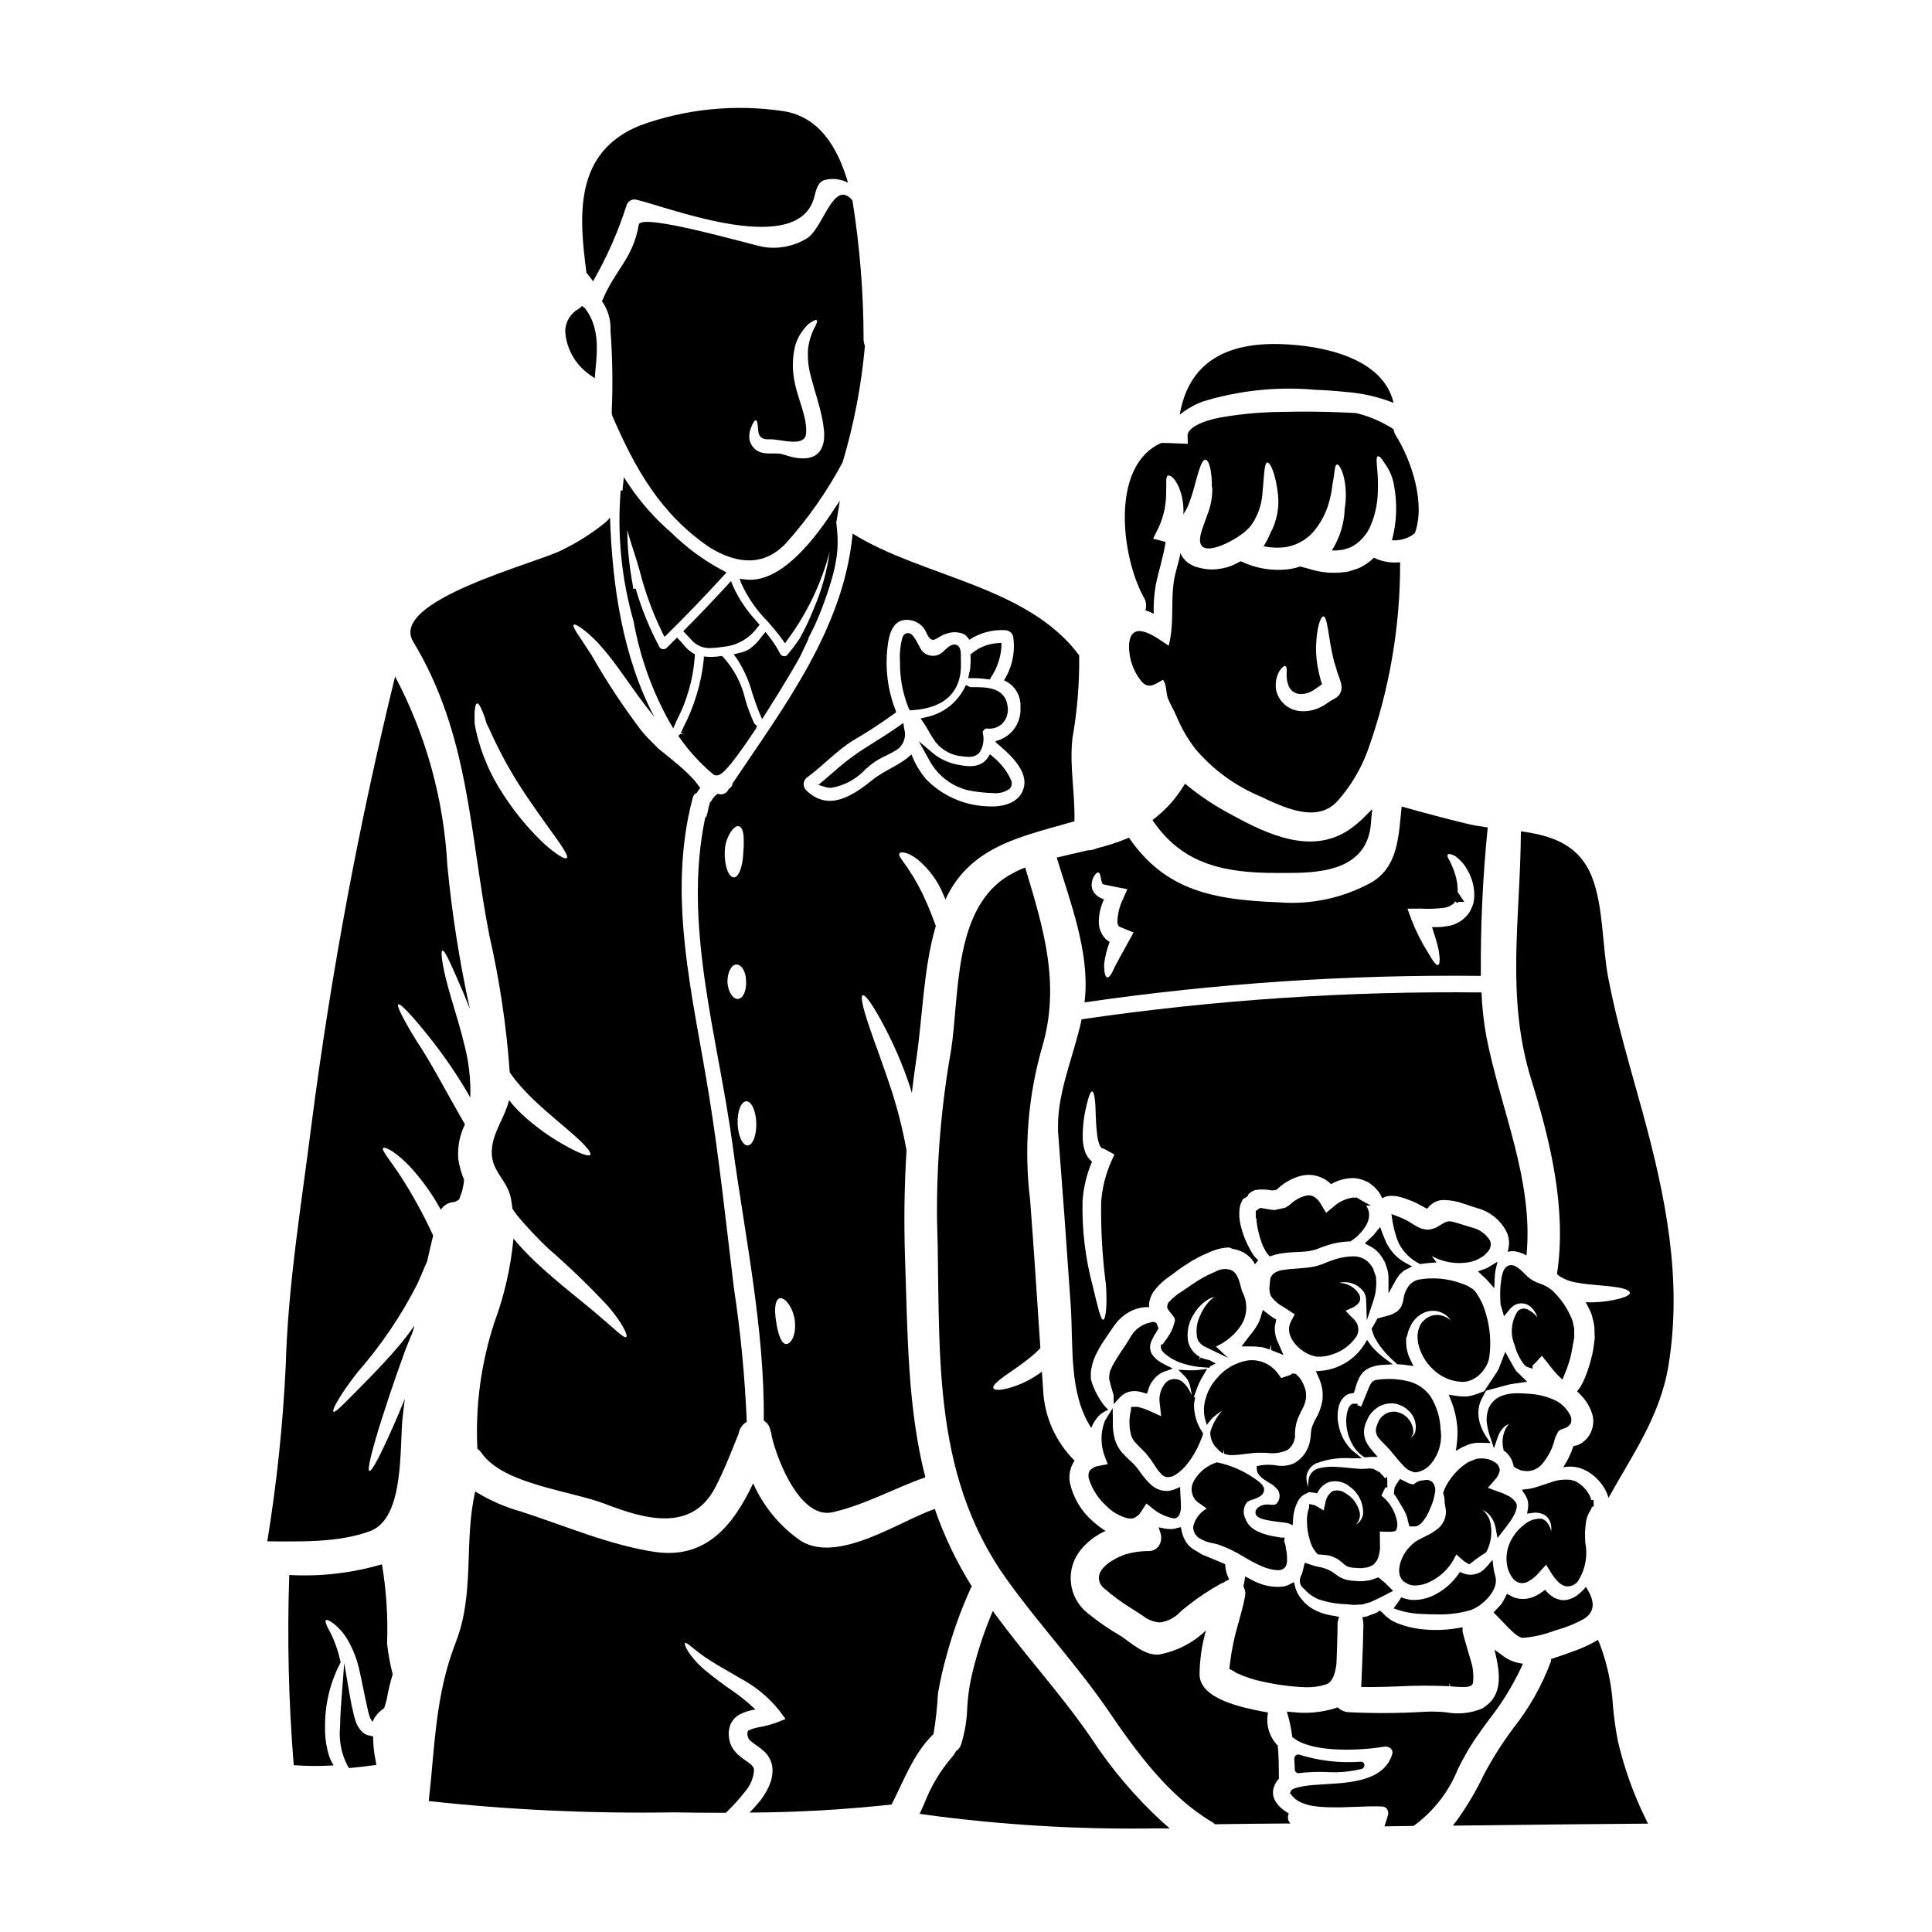 <?xml version="1.0" encoding="UTF-8"?>
<!-- Uploaded to: ICON Repo, www.svgrepo.com, Generator: ICON Repo Mixer Tools -->
<svg fill="#000000" width="800px" height="800px" version="1.1" viewBox="144 144 512 512" xmlns="http://www.w3.org/2000/svg">
 <g>
  <path d="m435.27 561.54c-0.219 1.254 0.266 2.527 1.262 3.32 2.449 2.144 5.086 4.066 7.875 5.746 0.914 0.586 1.816 1.18 2.688 1.754 1.234 0.957 2.731 1.516 4.289 1.605 2.129-0.273 4.082-1.309 5.512-2.906 0.59-0.5 1.234-1.043 1.969-1.602 2.766-2.203 5.715-4.156 8.824-5.844 0.137-0.059 0.277-0.105 0.422-0.148l0.34-0.188c0.141-0.121 0.297-0.223 0.465-0.305l0.812-0.395-0.504-1.199c-0.258-0.746-0.43-1.52-0.508-2.301l-0.066-0.578-0.535-0.223c-0.844-0.352-1.66-0.695-2.496-1.055l-3.086-1.262c-0.598-0.395-1.207-0.75-1.816-1.117l-0.691-0.418-0.895-0.719c-0.113-0.129-0.215-0.266-0.32-0.395v-0.008c-0.094-0.125-0.199-0.25-0.309-0.363-0.348-0.504-0.637-1.043-0.863-1.609-0.223-0.52-0.391-1.062-0.5-1.621l-0.191-1-0.992 0.227c-0.145 0.031-0.285 0.078-0.422 0.121l-0.246 0.07v0.004c-0.867 0.137-1.754 0.117-2.613-0.055l-1.637-0.316 0.52 1.574-0.004 0.004c0.359 1.137 0.184 2.375-0.477 3.367-0.605 0.852-1.59 1.355-2.637 1.344-2.293-0.016-4.57 0.344-6.75 1.059-0.234 0.086-5.781 2.203-6.418 5.43z"/>
  <path d="m471.5 587.27c2.246 1.07 4.613 1.863 7.051 2.363l0.27 0.051h-0.004c3.707 0.832 7.484 1.32 11.281 1.453 1.805 0.043 3.602-0.211 5.324-0.75 1.867-0.637 2.457-3.199 2.754-5.461 0.125-3.09 0.266-6.766 0.293-10.609v0.004c0-0.277 0.039-0.555 0.113-0.824l0.277-1.004-1.023-0.219c-0.219-0.047-0.457-0.078-0.684-0.109-0.227-0.031-0.395-0.051-0.586-0.094-1.598-0.301-3.141-0.848-4.566-1.621-0.727-0.426-1.402-0.93-2.016-1.504-0.16-0.133-0.309-0.281-0.438-0.445l-0.875-1.023c-0.676-0.887-1.176-1.898-1.469-2.977l-0.285-1.242-1.129 0.59h0.004c-0.547 0.305-1.141 0.508-1.758 0.602-2.512 0.27-5.051-0.172-7.324-1.281l-0.238-0.09c-0.297-0.148-0.562-0.297-0.836-0.441l-1.641-0.867-0.223 1.352-0.004-0.004c-0.039 0.305-0.098 0.602-0.18 0.895l-0.098 0.367 0.168 0.34v-0.004c0.367 0.719 0.469 1.539 0.297 2.324-0.453 2.309-1.082 4.625-1.695 6.859h-0.004c-1.086 3.594-1.859 7.273-2.312 11.004l-0.137 1.406 0.645 0.293v-0.004c0.371 0.188 0.723 0.41 1.047 0.672z"/>
  <path d="m473.27 556.35c1.582 1.016 3.238 1.902 4.957 2.652 1.367 0.641 2.844 1.023 4.348 1.129 0.199 0 0.398-0.016 0.594-0.055 0.441-0.039 0.703-0.207 0.629-0.215l0.254-0.051 0.605-0.574c0.285-0.492 0.43-1.051 0.422-1.617 0.035-1.121-0.074-2.242-0.316-3.34-0.027-0.598-0.18-1.184-0.441-1.723l0.105-1.086h-0.957c-0.281-0.07-0.57-0.121-0.855-0.152l-0.941-0.145v-0.004c-1.355-0.211-2.676-0.59-3.938-1.125-0.75-0.312-1.453-0.738-2.082-1.254-0.703-0.574-1.238-1.324-1.551-2.176-0.793-1.441-0.652-3.223 0.363-4.519 0.465-0.32 0.984-0.555 1.535-0.695 1.289-0.449 2.902-1 2.996-2.586 0.035-0.711-0.445-1.422-1.551-2.289-3.227-2.457-6.957-4.164-10.926-4.996-0.465 0.156-0.961 0.344-1.516 0.59l-0.277 0.148c-0.137 0.082-0.289 0.172-0.438 0.246l-0.586 0.363 0.004 0.004c-1.359 0.906-2.484 2.117-3.281 3.543-0.613 1.016-0.789 2.234-0.488 3.383 0.301 1.148 1.051 2.125 2.086 2.707l1.758 1.262v0.004c-1.832 1.035-3.137 2.805-3.59 4.859 0 1.211 0.617 2.34 1.633 2.996 1.09 0.676 2.301 1.129 3.566 1.324 0.523 0.117 1.027 0.23 1.332 0.324l0.297 0.109h-0.004c2.188 0.758 4.281 1.758 6.246 2.981z"/>
  <path d="m462.88 508.5 1.023-1.723-1.992 0.242c-1.031 0.121-2.074 0.156-3.113 0.109l-2.539-0.121 1.797 1.797c0.121 0.125 0.234 0.266 0.426 0.488h0.004c0.457 0.672 0.777 1.43 0.945 2.223l0.418 2.184-0.004 0.004c-0.094-0.152-0.18-0.309-0.254-0.469l-0.152-0.273c-0.48-1.059-1.188-2-2.07-2.754-1.281-1.051-3.141-1-4.363 0.121-1.422 1.602-2.023 3.773-1.621 5.879l0.324 3.094-3.109-1.41c-1.02-0.461-2.082-0.816-3.172-1.059h-0.059c-0.215-0.023-0.43-0.023-0.645 0l-0.984 0.027v0.754c-0.551 2.148-0.562 4.398-0.031 6.551 0.238 0.902 0.727 1.723 1.406 2.363 0.391 0.449 0.809 0.879 1.246 1.285l1.332 1.352c0.84 1.016 1.617 2.082 2.328 3.195 0.48 0.801 1.039 1.543 1.68 2.223 0.391 0.484 0.957 0.797 1.574 0.871 0.238 0.004 0.48-0.008 0.719-0.039 0.16-0.031 0.32-0.074 0.473-0.133l0.043 0.062 0.789-0.395v0.004c1.348-0.809 2.523-1.879 3.449-3.148 1.5-1.922 2.695-4.062 3.543-6.348 0.188-0.355 0.332-0.734 0.434-1.125l0.129-0.426-0.23-0.395v0.004c-1.406-2.082-2.168-4.527-2.199-7.035 0.008-0.332 0.039-0.66 0.09-0.988l0.227-1.09-0.359-0.156 0.922-2.555c0.422-1.113 0.949-2.184 1.578-3.191z"/>
  <path d="m511.45 473.46c-0.395-0.898-0.812-1.848-1.117-2.684l-0.586-1.598-1.09 1.312c-0.102 0.117-0.188 0.238-0.395 0.516v-0.004c-0.258 0.301-0.531 0.582-0.82 0.852l-0.312 0.312v-0.004c-0.172 0.133-0.332 0.273-0.488 0.422l-0.949 0.941 1.18 0.625h0.004c1.035 0.512 1.957 1.227 2.707 2.106l0.277 0.395h-0.004c0.281 0.348 0.527 0.723 0.738 1.117l0.469 0.836 0.449 1.355-0.004-0.004c0.27 0.781 0.422 1.594 0.457 2.414v4.422l1.852-3.414 0.914-1.41c0.41-0.453 0.859-0.867 1.348-1.238 0.137-0.098 0.285-0.18 0.441-0.246l1.703-0.855-1.672-0.906c-1.246-0.672-2.363-1.562-3.301-2.625-0.605-0.691-1.133-1.449-1.574-2.254z"/>
  <path d="m534.11 469.31-3.793-1.156c-2.227-0.691-2.684-0.668-4.106 0.191l-0.66 0.395c-0.906 0.66-1.977 1.051-3.094 1.129-0.551-0.016-1.098-0.098-1.625-0.242-0.793-0.293-1.551-0.676-2.262-1.137l-1.016-0.633c-0.168-0.125-0.352-0.234-0.543-0.324-0.492-0.281-1.109-0.555-1.652-0.789-0.348-0.156-0.723-0.316-1.07-0.438l-1.539-0.562 0.23 1.625c0.094 0.641 0.242 1.34 0.395 2.012 0.191 0.836 0.395 1.477 0.566 2.078l0.262 0.84c0.094 0.199 0.18 0.395 0.266 0.613l-0.004 0.004c0.207 0.578 0.492 1.125 0.848 1.625 1.176 1.832 2.82 3.316 4.762 4.301l0.289 0.152 0.328-0.051c0.738-0.109 1.473-0.195 2.211-0.25l1.805-0.141-1.105-1.438-0.164-0.223c0.344 0.172 0.73 0.363 1.18 0.559 2.523 1.102 5.301 1.5 8.031 1.148 1.715-0.195 3.344-0.863 4.699-1.93l0.586-0.555 0.496-0.578h0.004c0.223-0.262 0.387-0.57 0.477-0.902 0.25-0.641 0.215-1.355-0.098-1.969-1.078-1.68-2.762-2.883-4.703-3.356z"/>
  <path d="m561.21 498.16v-0.098c-0.027-0.605-0.051-1.207-0.043-2.047-0.047-0.262-0.105-0.512-0.164-0.758-0.074-0.336-0.156-0.664-0.23-1.137l-0.004-0.004c-1.18-3.172-3.098-6.016-5.59-8.301-0.98-0.742-2.074-1.324-3.238-1.719-1.109-0.348-2.133-0.918-3.016-1.676l-0.176-0.18c-1.895-1.898-3.371-3.398-4.938-2.856-1.145 0.395-1.762 1.738-2.055 4.441-0.18 1.418-0.234 2.852-0.168 4.281l0.035 0.914c0.008 0.281 0.031 0.566 0.074 0.848 0.051 0.164 0.102 0.32 0.16 0.477l0.73 2.484 1.18-1.457 0.004-0.004c0.398-0.535 0.883-1.008 1.43-1.395 1.418-0.895 3.258-0.73 4.5 0.395 0.773 0.711 1.355 1.605 1.688 2.606l0.051 0.141-0.082-0.094c-0.637-0.781-1.418-1.422-2.305-1.895-0.918-0.57-2.109-0.418-2.856 0.363-1.746 2.68-2.043 6.055-0.789 9 0.477 1.883 1.34 3.644 2.539 5.172 0.246 0.289 0.559 0.512 0.914 0.645l1.285 0.422v-0.887 0.004c0.305-0.242 0.59-0.504 0.855-0.789l1.621-1.777 2.039 2.59c0.602 0.812 1.25 1.59 1.945 2.324l1.457 1.41 1.004-2.445c0.504-1.324 0.93-2.676 1.27-4.055l0.863-4.723z"/>
  <path d="m507.59 479.75c-0.129-0.273-0.297-0.523-0.504-0.738-0.059-0.066-0.109-0.125-0.27-0.332-1.066-1.113-2.547-1.742-4.094-1.734-1.934 0.02-3.856 0.375-5.672 1.051-0.922 0.336-1.727 0.625-2.727 1.059-1.25 0.453-2.551 0.75-3.875 0.879-1.023 0.121-2.027 0.191-2.973 0.262-1.25 0.055-2.496 0.188-3.727 0.395-0.801 0.133-1.559 0.438-2.231 0.895l-0.219 0.227v0.004c-0.133 0.137-0.246 0.293-0.336 0.465-0.031 0.043-0.059 0.09-0.082 0.137l-0.168 0.172v0.191c-0.066 0.164-0.102 0.34-0.109 0.52l-0.168 1.785h-0.004c-0.039 0.332-0.031 0.664 0.023 0.992 0.004 0.648 0.207 1.277 0.578 1.809 0.906 1.129 2.043 2.055 3.332 2.715l2.754 1.805-0.938 1.789v0.004c-0.652 1.172-0.754 2.578-0.277 3.832 0.578 1.426 1.531 2.672 2.754 3.602 1.133 0.938 2.469 1.594 3.902 1.918 0.379 0.059 0.762 0.09 1.145 0.086 1.059-0.008 2.106-0.184 3.106-0.527 2.684-0.777 5.012-2.461 6.598-4.758 0.539-0.812 0.703-1.816 0.445-2.758-0.066-0.43-0.246-0.84-0.52-1.18-0.066-0.094-0.129-0.188-0.32-0.477-0.184-0.203-0.395-0.395-0.602-0.59-0.207-0.195-0.32-0.293-0.465-0.449l-1.348-1.434 1.301-0.598c0.883-0.305 1.668-0.852 2.262-1.574 0.453-0.773 0.398-1.746-0.141-2.461-0.93-1.348-2.336-2.293-3.938-2.641-0.395-0.074-0.801-0.109-1.203-0.105 0.383-0.121 0.781-0.188 1.18-0.199 1.914-0.082 3.762 0.715 5.019 2.16 0.609 0.691 0.949 1.582 0.957 2.504l0.188 5.469 1.777-5.363c0.133-0.371 0.238-0.75 0.312-1.137 0.199-0.711 0.316-1.441 0.352-2.176l0.09-1.297-0.094-0.938c0.055-0.379-0.004-0.77-0.168-1.117l-0.469-1.238-0.055-0.23 0.039-0.121z"/>
  <path d="m476.75 495.88c-0.492 0.773-1.051 1.504-1.66 2.188l-2.082 2.754h2.883v0.004c0.434-0.008 0.871 0.012 1.305 0.062 0.531 0.051 1.082 0.102 1.441 0.16l1.84 0.586 0.312-0.984 0.113-0.051-0.078 1.18 3.297 1.305-1.398-3.254c-0.059-0.133-0.121-0.25-0.27-0.555-0.461-1.137-0.668-2.356-0.609-3.578 0.027-0.336 0.086-0.672 0.172-0.996l0.203-1.004-0.871-0.539c-0.195-0.121-0.395-0.242-0.594-0.395l-2.102-1.613-0.613 2.082h0.004c-0.133 0.445-0.305 0.883-0.512 1.301l-0.23 0.422-0.004-0.004c-0.16 0.324-0.344 0.633-0.547 0.93z"/>
  <path d="m560.17 521.37 0.047-0.09v-0.004c0.234-0.547 0.281-1.156 0.129-1.73-0.805-1.902-2.254-3.457-4.094-4.394-2.234-1.055-4.656-1.664-7.125-1.785-3.207-0.25-8.566-0.664-10.602 3.773h0.004c-0.574 1.52-0.707 3.172-0.375 4.766 0.188 1.059 0.465 2.102 0.832 3.113l0.926 2.777 0.938-2.754h-0.004c0.336-1.117 0.953-2.125 1.801-2.926 0.391-0.309 0.82-0.574 1.27-0.789-0.309 0.363-0.59 0.75-0.836 1.16-0.871 1.699-1.109 3.652-0.672 5.508l0.098 0.492 0.441 0.207v0.004c1.078 0.926 1.82 2.18 2.117 3.57l0.074 0.348 0.277 0.215c0.238 0.188 0.504 0.344 0.789 0.457l0.723 0.324v-0.004c0.23 0.121 0.492 0.172 0.75 0.152 0.355 0.07 0.715 0.105 1.078 0.109 1.523-0.039 2.957-0.734 3.934-1.902 1.629-1.926 2.781-4.207 3.363-6.66 0.156-0.508 0.375-0.996 0.656-1.453 0.246-0.754 0.75-0.961 1.617-1.25 0.75-0.164 1.406-0.605 1.844-1.234z"/>
  <path d="m541.77 573.32c3.023 3.231 4.617 4.723 5.871 4.723h0.09c2.75-0.238 5.453-0.855 8.035-1.828l0.91-0.293c2.469-0.68 4.848-1.66 7.086-2.91 2.606-1.629 3.012-4.082 1.211-7.289l-0.672-1.199-0.918 1.027v-0.004c-0.359 0.367-0.746 0.703-1.152 1.012-0.52 0.434-1.102 0.781-1.73 1.027-0.941 0.441-2 0.582-3.027 0.395-0.539-0.137-1.062-0.32-1.574-0.543-0.293-0.18-0.574-0.375-0.848-0.582l-0.297-0.211v-0.004c-0.25-0.199-0.484-0.418-0.703-0.652l-0.598-0.668-0.719 0.531h-0.004c-0.523 0.402-1.09 0.746-1.688 1.031-1.82 0.957-3.961 1.117-5.902 0.434-0.301-0.137-0.594-0.289-0.875-0.453l-0.895-0.492-0.457 0.918v-0.004c-0.312 0.625-0.66 1.23-1.043 1.816l-2.062 2.223 0.688 0.676c0.32 0.305 0.766 0.793 1.273 1.32z"/>
  <path d="m537.23 480.39-1.574 0.523 1.641 1.531c0.383 0.34 0.738 0.703 1.066 1.094l1.633 1.848 0.105-2.523h0.004c0.004-0.75 0.082-1.496 0.23-2.231l0.512-2.281-1.992 1.23c-0.508 0.328-1.055 0.602-1.625 0.809z"/>
  <path d="m541.45 533.61c-0.035-0.777-0.43-1.496-1.07-1.945-0.887-0.656-1.938-1.051-3.039-1.141-0.609-0.062-1.227-0.043-1.832 0.051-0.082 0.02-0.164 0.031-0.25 0.031l-2.043 0.816h0.004c-0.242 0.117-0.473 0.258-0.684 0.422l-0.191 0.137c-0.586 0.387-1.133 0.824-1.637 1.312-1.059 0.961-1.988 2.059-2.758 3.266-0.344 0.512-0.648 1.047-0.91 1.605-0.195 0.336-0.344 0.695-0.434 1.07l-0.176 0.363 0.125 0.395c0.223 0.738 0.32 1.512 0.285 2.285 0.117 0.566 0.23 1.219 0.344 2.039 0.094 1.793-0.648 3.527-2.012 4.699-0.988 0.805-2.074 1.484-3.227 2.023l-1.648 0.844h-0.004c-0.277 0.129-0.551 0.277-0.809 0.445-0.715 0.441-1.363 0.988-1.918 1.621-2.43 2.461-3.562 6.574-2.168 8.457 0.082 0.145 0.18 0.277 0.301 0.395l0.141 0.172c0.188 0.172 0.398 0.312 0.629 0.422 0.562 0.395 1.211 0.648 1.895 0.742 0.219 0.023 0.441 0.035 0.664 0.035 1.207-0.02 2.394-0.289 3.496-0.785 2.656-1.168 4.894-3.113 6.414-5.586l1.012-1.859 1.453 1.309c0.434 0.398 0.918 0.742 1.438 1.02l0.574 0.293 0.496-0.414c1.238-0.98 2.531-1.887 3.871-2.727l0.25-0.395 0.004 0.004c1.188-2.402 1.5-5.144 0.879-7.75-0.348-1.246-1.066-2.356-2.066-3.172 1.238 0.574 2.242 1.562 2.844 2.793 0.371 0.797 0.625 1.645 0.762 2.516l0.395 2.172 1.363-1.738c0.648-0.832 1.305-1.688 1.914-2.539 0.109-0.152 2.668-3.652 1.574-5.16h-0.004c-0.484-0.699-1.125-1.277-1.871-1.684-0.453-0.195-0.906-0.426-1.488-0.703-0.516-0.168-1.055-0.371-1.574-0.57l-2.465-0.914 1.832-2.082v-0.004c0.703-0.699 1.168-1.605 1.32-2.586z"/>
  <path d="m506.96 591.09c2.656 0 5.324-0.098 7.926-0.191v-0.004c4.398-0.227 8.805-0.234 13.203-0.023l0.066-0.98 0.145 0.996c4.606 0.395 5.84 0.207 6.062-0.949 0.23-2.059 0.004-4.141-0.664-6.106-0.266-0.945-0.539-1.887-0.816-2.82-0.465-1.574-0.934-3.148-1.285-4.586v-1.18l-1.156 0.203c-3.406 0.586-6.879 0.664-10.309 0.234-1.895-0.246-3.754-0.719-5.543-1.402-1.621-0.59-3.066-1.582-4.207-2.879l-0.746-0.609-0.746 0.555c-0.816 0.32-1.656 0.637-2.586 0.977h-0.004c-0.082 0.035-0.172 0.062-0.262 0.078l-0.996 0.168 0.191 0.992v0.004c0.051 0.246 0.074 0.496 0.07 0.746v0.691c-0.035 0.844-0.051 1.77-0.07 2.754-0.027 1.527-0.055 3.211-0.164 4.969v0.27c-0.082 2.34-0.172 4.703-0.285 7.043l-0.047 1.02h1.02z"/>
  <path d="m502.83 569.32c0.262 0 0.523-0.02 0.785-0.055h0.371l0.211-0.047c0.512 0.059 1.027-0.02 1.496-0.219 0.457-0.129 0.914-0.27 1.395-0.375l2.027-0.934c0.512-0.242 1.004-0.488 1.703-0.859l2.363-1.234-1.898-1.898v0.004c-0.312-0.305-0.645-0.59-0.996-0.848l-1.012-0.844-1.18 0.43c-0.414 0.172-0.844 0.297-1.285 0.375l-0.574 0.078c-0.625 0.109-1.262 0.156-1.898 0.148l-2.406-0.172-1.227-0.242v-0.004c-0.98-0.277-1.895-0.746-2.695-1.375-1.367-1.102-3.012-1.805-4.754-2.035-0.496-0.113-0.988-0.254-1.473-0.418l-2.027-0.648-0.484 2.074c-0.113 0.43-0.25 0.852-0.414 1.266-0.594 0.969-0.52 2.199 0.18 3.09l0.676 0.605c1.062 1.199 2.394 2.129 3.883 2.719 2.352 0.758 4.797 1.176 7.269 1.234z"/>
  <path d="m540.24 561.61c-0.207-0.652-0.352-1.324-0.434-2.004l-0.27-2.223-1.453 1.699h0.004c-0.5 0.59-1.086 1.105-1.734 1.531-1.121 0.641-2.434 0.852-3.699 0.602-0.355-0.082-0.707-0.195-1.047-0.336l-0.727-0.281-0.438 0.641v0.004c-1.621 2.297-3.785 4.164-6.297 5.43-1.895 0.969-4.012 1.422-6.137 1.32-0.66-0.078-1.312-0.219-1.945-0.422l-0.742-0.25-0.395 0.672c-0.16 0.254-0.332 0.5-0.516 0.734l-1.082 1.496 1.234 0.438c1.941 0.617 3.953 0.973 5.988 1.047 1.531 0.066 3.008 0.125 4.438 0.125 2.652 0.059 5.297-0.242 7.871-0.891l0.883-0.242c2.898-0.988 7.731-5.281 6.496-9.09z"/>
  <path d="m464.78 523.38-0.047 0.305c0.004 0.383 0.043 0.762 0.117 1.137 0.188 0.836 0.535 1.621 1.023 2.324l1.258 1.336 0.742 0.57 0.266 0.066 0.238-0.953 0.023 1.066h0.004c0.688 0.289 1.43 0.426 2.172 0.395 1.098-0.035 2.188-0.137 3.273-0.297 0.73-0.094 1.539-0.195 2.391-0.281 1.102-0.078 2.289-0.055 3.441-0.027h-0.004c1.848 0.289 3.742 0.035 5.449-0.73 1.043-0.699 1.754-1.797 1.969-3.035 0.113-0.305 0.137-0.633 0.078-0.953l0.055-1.309v0.004c0.07-0.613 0.172-1.223 0.305-1.824l0.465-1.379c0.371-0.855 0.715-1.555 1.008-2.156 0.492-0.82 0.836-1.723 1.016-2.664 0.094-0.348 0.133-0.711 0.105-1.07l-0.031-0.852c-0.027-0.234-0.059-0.336-0.078-0.449v0.004c-0.176-0.746-0.438-1.469-0.789-2.152-0.383-0.812-0.934-1.539-1.621-2.125l-0.133-0.234-1.023-0.125-0.199 0.215c-0.082 0.047-0.156 0.098-0.227 0.156l-2.477 0.855-0.828-1.098h0.004c-1.855-2.648-5.043-4.019-8.238-3.543-3.09 0.57-5.891 2.191-7.922 4.59-1.875 2.051-3.082 4.629-3.457 7.383-0.113 1.062-0.062 2.133 0.156 3.176l0.531 1.918 1.328-1.641c0.074-0.105 0.164-0.203 0.262-0.293l1.18-0.938c0.395-0.328 0.82-0.613 1.273-0.855-1.41 1.582-2.457 3.453-3.059 5.484z"/>
  <path d="m450.32 497.22c0.164-0.266 0.32-0.504 0.445-0.734l0.254-0.457-0.188-0.461c-0.043-0.215-0.133-0.418-0.258-0.598l-0.078-0.359-0.492-0.195h-0.004c-0.332-0.152-0.719-0.137-1.039 0.039-1.246 0.219-2.414 0.754-3.394 1.551-0.402 0.301-0.758 0.648-1.066 1.039-0.164 0.164-0.301 0.348-0.414 0.551l-0.457 0.66c-0.652 1.18-1.398 2.273-2.113 3.328l-0.277 0.395c-0.789 1.215-1.516 2.316-2.172 3.488-0.07 0.172-0.184 0.395-0.289 0.594h0.004c-0.152 0.273-0.285 0.555-0.395 0.848l-0.129 0.219c-0.109 0.258-0.176 0.535-0.188 0.816v0.051c-0.219 0.797-0.176 1.645 0.125 2.414l0.145 0.637c0.254 0.984 0.535 1.895 0.789 2.691v2.363l1.703-1.836v0.004c0.637-0.703 1.469-1.203 2.387-1.441 0.965-0.23 1.969-0.23 2.934 0 0.312 0.082 0.59 0.168 0.875 0.254l0.926 0.281 0.301-0.922h-0.004c0.512-1.855 1.691-3.461 3.312-4.5 0.34-0.184 0.691-0.34 1.055-0.465l2.176-0.789-2.066-1.035h0.004c-0.609-0.305-1.195-0.648-1.762-1.027-0.707-0.512-1.309-1.152-1.773-1.895-0.465-0.922-0.539-1.996-0.203-2.977 0.352-0.891 0.797-1.738 1.328-2.531z"/>
  <path d="m432.71 533.82-0.07 0.16c-0.254 0.699-0.254 1.465 0 2.164 0.883 2.656 2.441 5.039 4.523 6.918 1.516 1.562 3.43 2.691 5.535 3.262 0.301 0.066 0.609 0.102 0.918 0.102 0.41 0.008 0.816-0.086 1.18-0.277 0.723-0.383 1.312-0.969 1.703-1.688l1.297-2 1.484 1.148-0.004 0.004c1.617 1.398 3.574 2.348 5.676 2.754 0.531 0.098 0.918-0.051 1.477-0.699 0.344-0.676 0.527-1.422 0.531-2.184 0-1.098-0.051-2.106-0.113-2.934-0.023-0.395-0.051-0.742-0.059-1.039l-0.043-1.441-1.328 0.562v0.004c-0.668 0.277-1.375 0.441-2.094 0.484-1.555 0.023-3.059-0.539-4.215-1.574-1.125-1.039-2.125-2.203-2.981-3.473-0.484-0.711-1.027-1.383-1.617-2.012l-1.66-1.574c-0.293-0.281-0.59-0.559-0.957-0.969-1.133-1.113-1.965-2.492-2.426-4.008-0.445-1.605-0.629-3.273-0.539-4.938l-0.059-3.41-1.887 3.086c-0.086 0.137-0.16 0.281-0.227 0.426-1.168 3.098-1.121 6.519 0.125 9.582l0.699 1.758-2.207 0.422c-1.027 0.113-1.98 0.605-2.664 1.383z"/>
  <path d="m501.36 364c-9.949 6.519-21.398 1.203-31.332-4.277-3.93-2.082-7.652-4.535-11.113-7.332l-0.852-0.711-0.602 0.926c-1.953 3.109-4.422 5.859-7.301 8.133l-0.746 0.578 0.543 0.789c7.734 10.926 18.52 13.238 32.324 13.238h2.051c8.266 0 22.141-0.027 23.004-13.422l-0.008-0.004c0.004-0.25 0.023-0.5 0.051-0.75l0.289-2.754-1.969 1.969c-1.32 1.352-2.773 2.562-4.34 3.617z"/>
  <path d="m508.1 291.8c-0.148 0.117-0.266 0.266-0.395 0.395-1.047 0.918-2.207 1.695-3.457 2.309-0.645 0.266-1.348 0.469-2.019 0.672l0.004 0.004c-0.656 0.258-1.348 0.406-2.051 0.441-3.09 0.402-6.231 0.113-9.191-0.852l-2.434-0.645c-1.156 0.398-2.352 0.66-3.57 0.785-4.051 0.398-8.137-0.297-11.828-2.019l-0.395-0.148c-0.855 0.488-1.746 0.922-2.664 1.289-1.191 0.422-2.43 0.695-3.688 0.82-1.316 0.133-2.644 0.055-3.934-0.234l-1.406-0.352-0.145-0.059-0.395-0.113c-0.074-0.035-0.141-0.074-0.207-0.121l-0.496-0.234-0.965-0.555h0.004c-0.68-0.523-1.258-1.168-1.703-1.902-0.129-0.234-0.238-0.477-0.32-0.73-0.293 1.465-0.641 2.898-1.082 4.387-1.969 6.793-0.266 13.406-2.047 20.199-3.074-2.078-10.102-7.527-10.508-0.148h-0.004c-0.062 3.402 1.051 6.723 3.148 9.398 1.969 2.457 3.656 0.965 5.852-0.234 1.023 1.348 0.73 3.398 1.348 5.008 0.586 1.492 1.523 2.984 2.164 4.508v-0.004c1.301 3.172 3.023 6.156 5.117 8.867 4.641 5.449 10.496 9.727 17.094 12.496 5.902 2.723 14.988 7.406 20.551 1.23 3.441-3.883 6.133-8.367 7.934-13.234 5.781-16.039 8.703-32.969 8.633-50.023-2.383 0.266-4.789-0.152-6.945-1.199zm-9.223 36.383v0.004c-0.32 0.375-0.707 0.695-1.141 0.934l-0.527 0.293c-0.242 0.113-0.477 0.246-0.703 0.395l-0.852 0.586-0.879 0.586c-0.395 0.203-0.82 0.438-1.227 0.613h0.004c-1.559 0.707-3.273 1-4.981 0.852-3.121-0.242-5.715-2.504-6.379-5.562-0.312-1.773 0.02-3.602 0.938-5.152 0.703-0.969 1.199-1.348 1.523-1.18 0.324 0.164 0.395 0.789 0.324 1.785h-0.004c-0.078 1.23 0.121 2.461 0.586 3.598 0.602 1.281 1.922 2.07 3.336 1.992 0.898-0.031 1.777-0.262 2.578-0.672l0.555-0.293 0.852-0.586 0.879-0.613h-0.004c0.188-0.16 0.391-0.293 0.613-0.395-0.086-0.293-0.176-0.586-0.293-0.91-0.441-1.402-0.645-2.754-0.938-4.039l0.004 0.004c-0.387-2.305-0.473-4.644-0.266-6.969 0.32-3.938 1.199-6.09 1.844-6.09 0.73 0 1.055 2.461 1.641 6.004 0.297 2.051 0.707 4.082 1.23 6.09 0.395 1.109 0.641 2.309 1.082 3.453 0.234 0.613 0.469 1.258 0.73 2.195 0.066 0.336 0.113 0.68 0.145 1.023-0.008 0.738-0.242 1.457-0.672 2.059z"/>
  <path d="m458.87 252.31c0.09-0.059 0.176-0.086 0.266-0.145 0.469-0.266 0.938-0.559 1.434-0.82 0.676-0.324 1.348-0.617 2.023-0.883h-0.004c9.605-2.969 19.691-4.051 29.707-3.188 0.09-0.004 0.18 0.004 0.266 0.027 2.754 0.09 5.414 0.297 7.961 0.559 4.387 0.309 8.699 1.285 12.789 2.898-2.754-11.941-18.848-15.254-30.086-15.574-14.137-0.395-24.211 4.742-26.578 18.707h-0.004c0.691-0.578 1.426-1.098 2.199-1.555 0-0.027 0-0.027 0.027-0.027z"/>
  <path d="m447.54 305.73c0.762 0.234 1.5 0.547 2.195 0.938-0.066-2.559 0.117-5.117 0.555-7.641 0.789-3.894 2.051-7.555 2.606-11.414l-3.305-0.852 1.52-3.102c1.297-2.879 1.957-6.004 1.93-9.16 0.117-2.312-0.203-4.242 0.5-4.481 0.613-0.172 2.019 0.762 3.148 3.805 0.738 2.074 1.047 4.273 0.906 6.469 0.707-1.031 1.27-2.152 1.668-3.336 0.73-1.969 1.258-3.938 1.699-5.621 0.934-3.336 1.609-5.512 2.457-5.512 0.848 0 1.609 2.25 1.727 6v0.996h0.004c0.074 0.32 0.113 0.645 0.117 0.969-0.012 2.309-0.469 4.598-1.348 6.731-0.441 1.32-0.996 2.691-1.438 4.098-2.633 8.168 6.531 3.805 10.07 1.32l1.082-0.789 0.145-0.086c0.027 0 0.086-0.09 0.086-0.09l0.5-0.496h0.008c0.609-0.523 1.141-1.133 1.574-1.816 1.441-2.234 2.328-4.785 2.578-7.434 0.496-5.066 0.469-8.578 1.348-8.66 0.73-0.09 2.223 2.984 2.836 8.723 0.32 3.445-0.379 6.906-2.019 9.949-0.5 1.227-1.109 2.402-1.816 3.516 1.758 0.391 3.57 0.488 5.359 0.293 3.371-0.402 6.426-2.168 8.457-4.891 1.828-2.375 3.113-5.121 3.773-8.047 0.148-0.555 0.266-1.082 0.355-1.609 0.262-1.816 0.469-3.305 0.699-4.422 0.203-1.785 0.324-2.898 0.82-2.984 0.645-0.148 2.637 3.305 2.281 9.629-0.059 0.672-0.145 1.406-0.266 2.137h0.004c-0.059 1.824-0.34 3.633-0.848 5.387-0.59 1.98-1.445 3.871-2.547 5.617 0.773 0.066 1.551 0.027 2.312-0.117 0.441 0.008 0.879-0.082 1.285-0.258 0.414-0.148 0.852-0.234 1.23-0.395h0.004c0.762-0.359 1.48-0.812 2.137-1.348 1.293-1.074 2.34-2.418 3.074-3.934 1.312-2.902 2.039-6.039 2.133-9.223 0.297-5.707-0.848-9.336 0-9.66 0.297-0.172 1.027 0.5 1.816 1.848h-0.004c1.262 1.68 2.106 3.637 2.461 5.707 0.945 4.875 0.766 9.898-0.527 14.691 1.293 0.105 2.594-0.086 3.809-0.555 0.84-0.305 1.617-0.773 2.281-1.379 2.898-7.988-1.023-19.406-5.035-25.785v0.004c-0.32-0.531-0.539-1.117-0.645-1.73-3.019-1.957-6.344-3.394-9.84-4.246-1.082-0.055-2.195-0.145-3.367-0.172-5.039-0.234-10.656-0.297-16.48-0.145v-0.004c-5.387 0.047-10.762 0.535-16.07 1.461-4.684 0.824-8.84 2.723-8.812 4.801l0.059 2.195-2.047-0.086c-1.934-0.09-3.574-0.148-4.981-0.148-13.727 6.09-10.477 30.473-4.625 40.934l0.004 0.004c0.633 1.02 0.781 2.266 0.406 3.406z"/>
  <path d="m513.54 549.79 0.371-0.125 0.18-0.355c0.258-0.742 0.293-1.543 0.102-2.305-0.453-2.18-1.527-4.18-3.094-5.762l-1.02-0.91 1.043-2.125 0.539-0.047-0.035-2.785-0.574 0.395-0.055-0.066-0.164-0.211-0.004-0.004c-0.238-0.332-0.52-0.629-0.84-0.883l-0.445-0.578h-0.27l-0.395-0.285-0.992-0.492v0.004c-0.547-0.109-1.109-0.125-1.664-0.047-0.477 0.023-1.047 0.059-1.617 0.059-1.18-0.059-2.246-0.168-3.227-0.27-0.98-0.098-1.969-0.199-2.875-0.23v0.004c-1.621-0.164-3.262-0.062-4.852 0.305-1.203 0.242-2.203 1.078-2.652 2.223-0.289 0.887-0.375 1.828-0.254 2.754-0.418-0.895-0.594-1.879-0.512-2.863 0.246-1.562 1.293-2.883 2.758-3.481h0.051c2.91-1.059 6.012-1.488 9.098-1.258h2.754l-2.109-1.742c-0.098-0.078-0.195-0.145-0.461-0.348h0.004c-1.863-1.801-3.117-4.141-3.586-6.691-0.367-1.648-0.348-3.359 0.055-5.004 0.266-1.117 0.906-2.109 1.816-2.812 0.469-0.328 1.008-0.535 1.574-0.605l0.602-0.094 0.824-2.66 0.516-1.223v-0.004c0.16-0.328 0.348-0.641 0.562-0.938l0.121-0.184h0.004c0.617-0.801 1.445-1.41 2.391-1.77 1.008-0.391 2.07-0.613 3.148-0.672l2.754-0.148-2.223-1.625c-0.918-0.668-1.773-1.422-2.555-2.25-0.43-0.418-0.824-0.875-1.18-1.359l-0.863-1.23-0.789 1.289h0.004c-1.773 2.773-4.406 4.891-7.5 6.023-1.25 0.469-2.559 0.762-3.887 0.875l-1.402 0.109 0.582 1.277v0.004c0.52 1.07 0.887 2.203 1.094 3.375 0.059 0.309 0.102 0.625 0.125 0.941 0.02 0.219 0.02 0.441 0 0.66v0.281-0.004c0.027 0.539-0.02 1.082-0.141 1.609-0.309 1.594-0.887 3.117-1.715 4.512-0.211 0.363-0.398 0.738-0.562 1.121-0.152 0.312-0.371 0.945-0.492 1.301l-0.059 0.363v-0.004c-0.055 0.188-0.09 0.379-0.102 0.57l-0.133 1.523h-0.004c-0.059 0.598-0.172 1.191-0.336 1.77-0.625 2.176-2.086 4.016-4.066 5.117-1.523 0.66-3.215 0.836-4.844 0.512-1.395-0.207-2.816-0.188-4.211 0.055l-0.82 0.172 0.035 0.836c0.07 1.574 1.609 2.539 3.098 3.469h0.004c1 0.492 1.867 1.215 2.539 2.106 0.645 1.121 0.492 2.535-0.375 3.496-0.441 0.395-0.965 0.363-1.805 0.301h-0.004c-0.812-0.129-1.645-0.02-2.398 0.312-0.395 0.207-1.609 0.844-1.402 1.969 0.262 1.422 2.363 1.824 6.731 2.363 0.742 0.086 1.668 0.195 1.855 0.254l1.273 0.543 0.086-1.383c0.055-1.855 0.559-3.668 1.473-5.281 0.508-0.824 1.273-1.457 2.172-1.801l0.574-0.285 1.082 0.105 0.004 0.004c0.121 0 0.242 0.016 0.363 0.039l0.672 0.164 0.676-1.066h0.004c0.652-0.922 1.586-1.609 2.656-1.969 1.883-0.469 3.875 0 5.356 1.254 2.285 1.629 3.609 4.281 3.543 7.082-0.082 0.973-0.543 1.875-1.277 2.512-0.195 0.16-0.402 0.301-0.621 0.426 0.805-0.793 1.184-1.926 1.02-3.047-0.449-2.223-1.852-4.141-3.836-5.242-0.977-0.734-2.258-0.93-3.41-0.52-1.051 0.734-1.738 1.879-1.895 3.148l-0.434 1.934-1.871-1.105c-0.246-0.172-0.523-0.289-0.816-0.348l-1.18-0.23v0.941-0.004c-0.465 1.289-0.652 2.656-0.551 4.019 0.031 1.648 0.309 3.277 0.82 4.844 0.332 1.25 0.969 2.402 1.855 3.348l0.309 0.211 1.125 0.082c0.441 0.031 1.043 0.082 1.523 0.164l-0.004 0.004c0.238 0.043 0.473 0.098 0.703 0.164l1.324 0.562h-0.004c0.18 0.082 0.352 0.18 0.512 0.285l0.316 0.234c0.254 0.195 0.516 0.395 0.742 0.594l0.359 0.297c0.285 0.262 0.594 0.496 0.922 0.695l0.395 0.188v0.004c0.375 0.098 0.754 0.18 1.137 0.234l1.754 0.113c0.117 0.016 0.23 0.023 0.348 0.023 0.262-0.008 0.527-0.031 0.785-0.078 0.215-0.035 0.43-0.059 0.645-0.062 0.34-0.043 0.668-0.137 0.98-0.281 0.098-0.047 0.203-0.086 0.309-0.117l0.395-0.168c0.848-0.57 1.457-1.43 1.711-2.422 0.121-0.367 0.199-0.75 0.238-1.137 0.02-0.223 0.059-0.449 0.113-0.668l0.035-0.129-0.055-4.641 2.363 0.059h-0.004c0.512 0.027 1.023-0.023 1.516-0.152z"/>
  <path d="m532.36 510.17c1.48-0.25 2.844-0.961 3.894-2.035l0.223-0.234 0.004-0.004c0.207-0.18 0.387-0.387 0.543-0.617l0.855-1.301v0.004c0.367-0.691 0.633-1.43 0.785-2.195 0.555-3.949 0.238-7.973-0.93-11.781v-0.023c-0.516-1.859-1.332-3.621-2.41-5.215-0.188-0.27-0.34-0.43-0.582-0.734l-0.395-0.395-1.277-0.789c-0.188-0.094-0.414-0.191-0.613-0.281h-0.004c-0.441-0.191-0.895-0.359-1.355-0.504-3.449-1.246-7.16-1.594-10.781-1.016-1.379 0.188-2.598 1-3.297 2.203-0.395 0.633-0.699 1.32-0.902 2.039l-0.285 1.473 0.004-0.004c-0.023 0.16-0.059 0.316-0.105 0.469-0.074 0.246-0.164 0.488-0.266 0.723l-0.082 0.227c-0.34 0.582-0.785 1.09-1.316 1.508-0.52 0.293-1.059 0.559-1.613 0.789l-3.43 0.941-0.207 0.395c-0.395 0.688-0.746 1.355-1.125 1.969l-0.211 0.355 0.434 1.363v-0.008c0.184 0.578 0.449 1.125 0.785 1.625 0.266 0.52 0.578 1.016 0.93 1.48 1.125 1.555 2.43 2.973 3.879 4.227l0.789 0.738h0.395c0.68 0.031 1.363 0.094 2.039 0.191l1.836 0.277-0.789-1.672c-0.715-1.414-1.105-2.969-1.137-4.551v-1.051c0.016-0.121 0.035-0.238 0.066-0.355 0.164-0.285 0.277-0.598 0.328-0.926 0.125-0.594 0.332-1.172 0.621-1.707l0.238-0.527h0.004c0.641-1.301 1.66-2.379 2.93-3.09 1.953-1.133 4.387-1.027 6.234 0.277 0.539 0.41 1.004 0.914 1.367 1.488-0.488-0.434-1.047-0.785-1.648-1.039-1.676-0.73-3.625-0.465-5.043 0.695-0.832 0.645-1.441 1.531-1.742 2.543-0.191 0.543-0.301 1.113-0.32 1.691l-0.023 0.824 0.121 1.113c0.551 2.785 1.984 5.32 4.082 7.231 2.047 1.969 4.746 3.121 7.582 3.234 0.309 0.004 0.613-0.008 0.922-0.039z"/>
  <path d="m518.54 523.31c-0.102-2.207-1.516-4.141-3.59-4.91l-0.273-0.086h0.004c-1.367-0.449-2.867-0.184-3.992 0.707-0.438 0.324-0.812 0.723-1.105 1.18-0.082 0.125-0.148 0.266-0.223 0.395l-0.289 0.641c-0.027 0.113-0.102 0.316-0.215 0.629l-0.004 0.004c-0.414 1-0.277 2.144 0.359 3.019 0.457 0.613 0.969 1.18 1.527 1.695 0.531 0.531 1.137 1.133 1.699 1.789l0.898 1.086c0.844 1.035 1.641 2.012 2.465 2.836v0.004c0.805 0.969 1.914 1.633 3.148 1.891 0.074 0.008 0.152 0.008 0.227 0 1.418-0.188 2.731-0.859 3.711-1.898 2.332-2.559 3.391-6.023 2.894-9.449-0.113-3.059-1.004-6.039-2.594-8.656-1.535-2.242-3.902-3.777-6.578-4.266-2.574-0.555-5.227-0.637-7.832-0.242-0.234 0.031-0.461 0.105-0.672 0.215-0.254 0.094-0.461 0.277-0.59 0.512-0.137 0.141-0.25 0.297-0.336 0.473l-0.395 0.789c-0.492 1.277-0.988 2.496-1.484 3.672l-0.574 1.426-0.984-0.371v-0.395h-1.012c-0.816 0-1.277 0.945-1.438 1.336h0.004c-0.449 1.27-0.621 2.621-0.512 3.965 0.133 2.277 0.879 4.473 2.156 6.363 0.633 0.941 1.453 1.746 2.41 2.359l0.293 0.195 0.629-0.051c0.23-0.035 0.465-0.055 0.699-0.059h2.125l-1.379-1.621c-0.516-0.586-0.98-1.215-1.395-1.879-0.523-0.91-0.82-1.938-0.855-2.988-0.004-0.965 0.203-1.918 0.605-2.793l0.246-0.551c0.102-0.234 0.207-0.484 0.297-0.668l0.191-0.309c0.148-0.246 0.316-0.48 0.504-0.695 0.555-0.711 1.234-1.312 2.004-1.773 1.387-0.816 3.016-1.109 4.598-0.82 0.676 0.16 1.328 0.41 1.941 0.742 0.547 0.316 1.055 0.703 1.508 1.148 1.555 1.457 2.191 3.644 1.66 5.707-0.215 0.621-0.691 1.117-1.305 1.355 0.555-0.363 0.867-0.992 0.82-1.652z"/>
  <path d="m514.93 542.27 0.438 0.73c0.672 0.996 1.203 2.078 1.574 3.223 0.039 0.289 0.094 0.578 0.168 0.859l0.395 1.434h1.484c1.871 0 3.574-3.719 3.574-3.719 0.191-0.418 0.414-0.902 0.586-1.359 0.543-1.18 0.914-2.43 1.102-3.715 0.285-1.035 0.035-2.144-0.672-2.957-0.582-0.504-1.375-0.691-2.117-0.496-0.094 0.02-0.211 0.047-0.199 0.031h-0.074c-0.836 0.016-1.645 0.32-2.281 0.867-0.129 0.09-0.254 0.191-0.184 0.203l-0.004 0.004c-0.754-0.035-1.492-0.258-2.141-0.652l-1.574-0.789-0.973 1.473v0.004c-0.203 0.285-0.363 0.598-0.477 0.93l-0.172 1.574 0.449 0.543v0.004c0.238 0.309 0.445 0.645 0.613 0.996 0.164 0.285 0.32 0.574 0.484 0.812z"/>
  <path d="m454.13 497.29c-0.461 0.828-0.988 1.617-1.574 2.363-0.16 0.207-0.297 0.395-0.395 0.551l-0.504 0.156v0.789l0.121 0.473 0.004-0.004c0.086 0.188 0.195 0.367 0.324 0.527l0.039 0.074h0.023c0.113 0.141 0.238 0.273 0.367 0.395 1.586 1.367 3.465 2.356 5.488 2.887 1.578 0.469 3.203 0.754 4.844 0.848l1.652 0.125 0.18-0.395 1.473-0.734-1.684-0.898-0.582-0.145v0.004c-0.449-0.074-0.887-0.207-1.301-0.395l-0.395-0.176-0.246 0.566h-0.094l0.102-0.699-0.395-0.234v-0.004c-1.445-0.934-2.441-2.422-2.758-4.109-0.348-2.531 0.258-5.102 1.695-7.211 0.934-1.523 2.215-2.805 3.738-3.738 0.523-0.305 1.102-0.5 1.699-0.578-0.52 0.266-0.988 0.613-1.391 1.031-1.109 1.18-1.988 2.559-2.586 4.059-0.848 1.812-1.09 3.844-0.691 5.805 0.297 0.91 0.93 1.676 1.773 2.137l6.375 3.082-3.191-2.992c2.453-1.094 4.586-2.797 6.191-4.953 2.125-2.734 2.445-6.461 0.816-9.516l-0.293-0.93c-0.566-2.188-1.059-4.082-2.641-4.844h0.004c-1.383-0.5-2.918-0.355-4.184 0.391-1.594 0.641-3.125 1.422-4.578 2.332-0.59 0.355-1.141 0.723-1.699 1.102l-2.617 1.793-0.004 0.004c-1.23 0.723-2.344 1.629-3.305 2.688-0.289 0.219-0.484 0.547-0.535 0.906l-0.086 0.691 0.133 0.285c0.094 0.211 0.215 0.406 0.359 0.586l0.395 0.488c0.297 0.359 0.535 0.648 0.73 0.922 0.602 0.855 0.625 0.973-0.18 3.231v-0.004c-0.176 0.438-0.383 0.863-0.621 1.27z"/>
  <path d="m504.72 462.07-1.328-0.789-0.215 0.137-0.273-0.023-0.32-0.035h-0.082 0.004c-1.922 0.309-3.715 1.168-5.16 2.473l-1.906 1.574-1.441-2.363 0.004 0.004c-0.473-0.918-1.234-1.656-2.168-2.102-0.359-0.129-0.738-0.184-1.121-0.168h-0.164l-0.445 0.102c-0.301 0.047-0.594 0.125-0.875 0.238-0.496 0.156-0.973 0.379-1.41 0.664l-0.676 0.414h-0.004c-0.309 0.164-0.59 0.387-0.82 0.648l-0.172 0.133c-0.035 0.035-0.09 0.086-0.215 0.191-0.301 0.246-0.625 0.465-0.961 0.66l-0.469 0.254-2.703 0.59-0.695-0.051c-0.992-0.145-1.727-0.281-2.195-0.367-0.676-0.125-0.84-0.152-1.113-0.066l-1.004 0.734v1.918h0.168c0 0.355 0.031 0.734 0.074 1.129v0.004c0.258 1.883 0.719 3.731 1.371 5.512 0.102 0.27 0.203 0.504 0.309 0.742l0.676 1.316c0.191 0.328 0.41 0.641 0.66 0.93l0.438 0.504 0.625-0.219c0.586-0.199 1.148-0.336 1.789-0.488v-0.004c1.582-0.27 3.18-0.422 4.781-0.461 0.789-0.035 1.574-0.07 2.266-0.141h0.004c0.945-0.086 1.879-0.27 2.785-0.543 0.832-0.355 2.016-0.789 3.219-1.18 1.828-0.57 3.719-0.891 5.629-0.957h0.312l0.609-0.438c0.312-0.219 0.637-0.449 1.039-0.789 1.16-1.125 4.676-4.527 2.699-7.941-0.047-0.113-0.102-0.227-0.168-0.328h1.25l-2.363-1.266 0.004-0.004c-0.078-0.055-0.16-0.102-0.246-0.148z"/>
  <path d="m536.63 514.8 1.18-2.258 5.648-1.516c0.43-0.129 0.871-0.219 1.316-0.27l3.938-0.574-2.871-2.805v-0.004c-0.324-0.453-0.621-0.93-0.887-1.422l-2.051-3.699-1.508 3.938v-0.004c-0.199 0.547-0.461 1.066-0.785 1.551l-3.269 4.918 0.266-0.07-2.188 0.824-0.004-0.004c-0.848 0.324-1.73 0.551-2.629 0.668-1.055 0.043-2.109-0.02-3.148-0.191l-1.719-0.285 0.645 1.617-0.004 0.004c0.938 2.344 1.496 4.824 1.664 7.344 0.062 1.32 0.02 2.648-0.141 3.965l-0.254 1.969 1.723-0.992 1.883-0.789c0.555-0.137 1.109-0.25 1.598-0.328 0.668-0.047 1.34-0.055 2.012-0.023l1.969 0.078-1.094-1.617c-0.527-0.77-0.961-1.594-1.301-2.465-0.828-1.867-1.039-3.957-0.598-5.953 0.129-0.559 0.336-1.102 0.609-1.605z"/>
  <path d="m431.53 408.5c-0.027 0.395-0.086 0.762-0.117 1.141h-0.004c34.773-5.059 69.891-7.406 105.03-7.019-0.105-13.121 0.504-26.234 1.816-39.285v-0.055c-1.875-0.266-3.719-0.559-5.477-0.969-5.797-1.406-11.562-2.957-17.32-4.566-0.82 7.348-0.73 15.836-8.02 20.109h0.008c-7.516 4.133-16.074 5.965-24.621 5.269-17.238-0.672-30-3.074-39.66-17.152-0.176 0.086-0.355 0.172-0.559 0.266v-0.004c-2.547 1.047-5.168 1.898-7.844 2.547-0.758 0.367-1.586 0.559-2.43 0.555-2.754 0.645-5.535 1.258-8.285 1.934 3.531 11.652 8.656 24.793 7.484 37.23zm88.914-23.707c2.148 0.121 4.305 0.039 6.438-0.234 0.781-0.148 1.512-0.48 2.137-0.965 0.086-0.148 0.203 0.055 0.352-0.297l0.211-0.43 0.602 0.418 0.352-0.266h1.52l-1.758-2.637v0.004c0.035-1.512-0.168-3.019-0.602-4.465-0.215-0.727-0.469-1.441-0.766-2.137-0.23-0.613-0.496-1.051-0.672-1.52-0.555-0.91-0.82-1.523-0.586-1.785 0.23-0.266 0.852-0.176 1.848 0.324l-0.004-0.004c1.395 0.957 2.539 2.231 3.34 3.715 1.301 2.203 1.941 4.734 1.84 7.289l-0.172 1.227-0.059 0.324-0.176 0.527-0.172 0.441-0.395 0.906h-0.004c-0.219 0.457-0.504 0.883-0.848 1.258-1.27 1.535-3.047 2.562-5.008 2.898-1.434 0.277-2.902 0.375-4.359 0.293 0.703 2.227 1.379 4.273 1.727 5.945 0.441 2.488 0.352 4.012-0.145 4.129-0.496 0.117-1.379-1.082-2.519-3.106v-0.004c-1.781-2.797-3.281-5.758-4.484-8.848l-1.086-2.984zm-87.07-7.055c0.113-0.73 0.414-1.418 0.879-1.988 0.324-0.395 0.586-0.559 0.82-0.527 0.23 0.031 0.395 0.324 0.527 0.789v-0.004c0.094 0.594 0.227 1.18 0.391 1.758 0.035 0.23 0.164 0.441 0.352 0.582 0.059-0.008 0.121 0.004 0.172 0.031 0.148 0.027 0.207 0.059 0.355 0.086 1.023 0.203 2.164 0.441 3.426 0.703l2.461 0.469-1.18 2.691h-0.004c-0.91 1.887-1.406 3.941-1.465 6.031 0.203 1.18 0.297 1.109 1.379 1.574l2.926 1.18-1.18 2.137c-1.641 2.957-2.902 5.238-3.805 6.965-0.73 1.723-1.406 2.867-1.969 2.809-0.562-0.055-0.879-1.289-0.848-3.543l-0.004 0.008c0.25-2.008 0.738-3.973 1.465-5.859-0.371-0.23-0.723-0.496-1.055-0.785-1.062-1.094-1.703-2.523-1.812-4.043-0.078-2.227 0.391-4.438 1.371-6.441-0.449-0.172-0.891-0.375-1.312-0.613-0.352-0.234-0.684-0.5-0.996-0.785-0.309-0.355-0.562-0.754-0.762-1.184-0.23-0.652-0.277-1.359-0.133-2.039z"/>
  <path d="m273.7 391.99c2.723 11.914 4.523 24.02 5.391 36.211 0.438 0.613 0.879 1.23 1.375 1.875h-0.004c1.613 1.965 3.344 3.836 5.184 5.594 3.981 3.742 8.02 6.934 10.801 9.445 2.781 2.512 4.387 4.387 3.981 4.918-0.41 0.527-2.633-0.266-5.973-2.078v-0.004c-4.422-2.375-8.52-5.305-12.199-8.719-1.207-1.152-2.332-2.383-3.367-3.691-0.969 4.301-3.832 7.812-4.453 12.234-0.938 6.473 3.938 8.402 4.981 13.906 0.172 0.906 0.262 1.816 0.395 2.691 0.441 0.645 0.91 1.258 1.379 1.902 2.523 2.996 5.211 5.848 8.047 8.547 5.59 4.848 10.914 9.988 15.953 15.398 3.832 4.477 5.269 7.727 4.769 8.109-0.555 0.469-3.074-2.137-7.258-5.652-4.188-3.629-10.391-8.266-16.832-14.285h0.004c-2.047-1.938-3.984-3.988-5.801-6.148-0.707 7.566-2.398 15.008-5.031 22.133-3.555 10.809-5.09 22.176-4.531 33.539 0.438 0.332 0.824 0.73 1.141 1.184 5.824 8.344 23.738 9.953 32.902 13.523 10.098 3.894 22.715 7.582 28.949-4.359 2.43-4.625 4.269-9.484 6.234-14.316 0.207-1.324 1.004-2.484 2.164-3.152-0.488-11.898-1.629-23.758-3.422-35.531-2.078-17.211-3.894-34.539-6.691-51.691-4.207-25.859-11.105-52.148-4.207-78.141 0.129-0.617 0.559-1.133 1.145-1.375 0.027-0.027 0.027-0.086 0.055-0.117v-0.004c0.227-0.402 0.488-0.785 0.785-1.141-0.496-0.641-0.996-1.316-1.551-2.019-1.266-1.375-2.617-2.676-4.039-3.891-1.523-1.32-3.309-2.723-5.152-4.215-1.055-0.938-1.816-1.781-2.754-2.719v-0.004c-0.93-0.906-1.785-1.887-2.559-2.926-4.625-6.148-8.859-12.582-12.672-19.266-1.52-2.309-2.777-4.328-3.746-5.707-0.906-1.375-1.285-2.281-1.051-2.488 0.234-0.203 1.109 0.203 2.43 1.18l-0.004 0.004c1.898 1.449 3.625 3.109 5.152 4.941 4.039 4.512 8.266 11.535 13.699 18.207v0.004c0.027 0.055 0.07 0.102 0.117 0.145-8.43-15.895-11.184-34.922-11.77-52.859-0.41 0.477-0.848 0.926-1.316 1.344-3.516 2.824-7.332 5.246-11.387 7.227-6.691 3.488-46.051 13.41-39.457 24.297 14.93 24.727 14.871 50.688 20.195 77.941zm-3.894-59.566c0.09-1.254 0.297-1.969 0.617-2.019 0.324-0.051 0.758 0.555 1.254 1.695 0.266 0.586 0.527 1.289 0.824 2.137 0.113 0.395 0.262 0.852 0.395 1.32s0.438 0.879 0.641 1.348l0.004-0.004c2.199 4.996 4.754 9.828 7.641 14.461 6.938 10.945 13.992 18.969 13.027 20.023-0.441 0.469-2.871-0.938-6.18-3.938v0.004c-4.211-4.023-7.91-8.547-11.02-13.465-3.227-4.981-5.547-10.492-6.852-16.277-0.117-0.555-0.234-1.113-0.324-1.609h0.004c-0.051-0.469-0.07-0.938-0.059-1.406-0.039-0.758-0.027-1.516 0.031-2.269z"/>
  <path d="m300.2 243.24 1.402 1.008 0.152-1.691c0.57-5.766 1.156-11.734-2.684-16.82l-0.789-0.652-0.891 0.727h0.004c-2.156 1.188-3.531 3.422-3.613 5.883 0.266 4.625 2.629 8.879 6.418 11.547z"/>
  <path d="m245.22 558.55c-7.965 2.34-16.273 3.301-24.562 2.836-0.574 16.809-0.18 33.641 1.184 50.406 3.516 0.254 7.043 0.273 10.562 0.059-0.477-0.777-0.871-1.602-1.18-2.461-0.781-2.527-1.148-5.168-1.082-7.812-0.055-5.926 1.359-11.77 4.125-17.008-0.285-1.461-0.68-2.898-1.18-4.301-0.57-1.645-1.285-3.231-2.141-4.746-0.586-1.18-0.82-1.969-0.555-2.164 0.266-0.195 0.992 0.117 2.047 0.938 1.551 1.23 2.844 2.75 3.809 4.481 1.426 2.516 2.449 5.242 3.043 8.074 0.73 3.148 1.258 6.266 2.078 9.777 0.133 0.746 0.32 1.48 0.559 2.195 0.168 0.461 0.383 0.906 0.641 1.32 0.066 0.023 0.129 0.062 0.176 0.113 0.602-1.387 1.586-2.574 2.84-3.422 0.086-0.059 0.145-0.117 0.234-0.172 0.23-0.789 0.496-1.574 0.672-2.344 0.391-2.234 0.918-4.445 1.578-6.617-0.699-2.691-1.195-5.43-1.492-8.195 0.266-7.016-0.188-14.039-1.355-20.957z"/>
  <path d="m242.89 604.94v-0.789l-0.789-0.16c-0.258-0.047-0.512-0.105-0.762-0.18-0.488-0.184-0.93-0.461-1.309-0.812l-0.117-0.082v-0.004c-0.746-0.785-1.316-1.727-1.664-2.754-0.312-0.91-0.555-1.84-0.727-2.781-0.395-1.574-0.691-3.234-0.957-4.793l-1.336-7.871-0.617 8.02c-0.203 2.648-0.441 5.648-0.496 8.875l0.004-0.004c-0.367 3.629 0.352 7.285 2.07 10.504l0.332 0.438 0.547-0.047c1.891-0.176 3.777-0.395 5.664-0.648l1.012-0.141-0.18-1.008-0.004-0.004c-0.395-1.895-0.621-3.82-0.672-5.758z"/>
  <path d="m301.15 218.55c3.664-6.356 6.637-13.082 8.867-20.07 0.328-1.164 1.527-1.855 2.699-1.551 9.133 2.25 42.969 15.453 47.094-0.789 0.395-1.523 0.879-3.938 2.691-4.422 2.094-0.551 4.316-0.301 6.234 0.703-2.836-9.77-7.898-17.559-17.152-18.965-12.816-1.93-25.91-0.609-38.086 3.84-17.297 7.055-16.137 23.617-14.078 38.965 0.602 0.75 1.203 1.504 1.73 2.289z"/>
  <path d="m333.02 349.2c0.242 0.191 0.543 0.293 0.855 0.293 0.078 0 0.156-0.008 0.234-0.02 0.789-0.121 2.25-0.355 10.152-12.266l0.371-0.758-0.582-0.57-0.004-0.004c-0.078-0.062-0.148-0.145-0.195-0.238-0.934-2.008-1.711-4.09-2.328-6.219-0.949-4.203-2.969-8.086-5.867-11.273l-0.348-0.324-0.469 0.066v0.004c-1.086 0.18-2.195 0.238-3.297 0.168l-1.008-0.074-0.047 1.012c-0.684 6.184-2.5 12.188-5.356 17.711l-0.68 1.551 0.902 0.395-1.082-0.184-0.477 0.582 0.434 0.613h-0.004c2.5 3.551 5.457 6.758 8.793 9.535z"/>
  <path d="m357.53 207.35c-3.356 1.957-7.281 2.699-11.121 2.109-3.602-0.645-32.578-9.195-33.133-5.902-1.551 9.105-6.32 11.887-9.746 20.285 1.598 2.238 2.391 4.949 2.25 7.699 0.547 7.273 0.656 14.574 0.324 21.863 0.059 0.266 0.117 0.555 0.172 0.82 6.031 13.934 12.707 25.906 25.672 34.773 6.793 4.215 14.051 5.445 20.168-0.848 5.926-6.57 11.027-13.84 15.191-21.648 3-10.059 4.981-20.395 5.906-30.855-0.195-0.465-0.312-0.957-0.352-1.457-0.004-12.422-0.992-24.824-2.957-37.09-5.144-6.027-7.75 7.906-12.375 10.25zm4.859 52.742h0.004c-0.027 0.73-0.176 1.453-0.441 2.137-1.551 4.449-6.906 3.398-10.215 2.254-2.402-0.852-5.707 0.613-7.961-1.758-0.582-0.598-0.977-1.348-1.141-2.164-0.164-1.047-0.043-2.117 0.348-3.102 0.527-1.465 1.023-2.109 1.348-2.078s0.469 0.938 0.559 2.344c0.113 2.078 1.051 2.809 3.016 2.691 2.691-0.145 9.395 2.309 9.719-1.523 0.352-4.184-2.227-9.336-2.988-13.434v-0.004c-0.723-3.231-0.691-6.586 0.086-9.809 0.637-2.199 1.852-4.191 3.516-5.766 1.18-0.879 1.934-1.227 2.195-1.023 0.266 0.203-0.031 1.055-0.762 2.312v0.004c-0.785 1.633-1.297 3.383-1.523 5.18-0.195 2.738 0.125 5.484 0.934 8.109 0.789 3.148 2.078 6.691 2.871 10.773 0.176 1.051 0.352 2.047 0.441 3.148v-0.004c0.043 0.57 0.043 1.145 0 1.715z"/>
  <path d="m433.42 604.96c-4.461-6.559-9.508-12.777-14.398-18.793-3.644-4.484-7.41-9.117-10.883-13.84l-1.031-1.406-0.668 1.613v0.004c-2.199 5.387-3.93 10.953-5.172 16.637-0.496 2.477-0.812 4.984-0.949 7.504-0.094 3.301-0.648 6.566-1.652 9.711-0.223 0.641-0.633 1.199-1.18 1.598l-0.203 0.156-0.098 0.23-0.004 0.004c-0.176 0.387-0.414 0.742-0.707 1.051-3.231 3.715-5.781 7.969-7.539 12.566l-1.211 2.68 1.281 0.195v0.004c20.152 2.746 40.484 3.977 60.82 3.672h4.168l-1.969-1.719c-7.074-6.496-13.324-13.84-18.605-21.867z"/>
  <path d="m566.31 541.52h-0.59c-0.113-0.461-0.285-0.902-0.508-1.32-0.535-1.012-1.27-1.906-2.156-2.629-0.332-0.25-0.641-0.484-0.895-0.641h0.004c-0.348-0.273-0.75-0.457-1.184-0.539l-0.18-0.051-0.348-0.121v-0.004c-1.902-0.25-3.836-0.023-5.625 0.672-0.598 0.184-1.18 0.395-1.758 0.582-0.992 0.34-1.93 0.66-2.82 0.875l-0.004-0.004c-0.453 0.129-0.918 0.215-1.387 0.262l-1.574 0.191 0.883 1.328h-0.004c0.25 0.391 0.453 0.809 0.613 1.242 0.238 0.793 0.285 1.629 0.141 2.441l-0.219 1.344 1.344-0.203-0.004-0.004c0.961-0.172 1.953-0.062 2.856 0.312 0.762 0.344 1.383 0.941 1.758 1.691 0.262 0.57 0.418 1.18 0.457 1.809 0.023 0.332 0.023 0.664 0 1-0.086-0.266-0.188-0.559-0.34-1-0.266-0.551-1.066-2.223-2.465-2.273v-0.004c-1.504-0.062-2.977 0.438-4.137 1.398-1.566 1.129-2.848 2.613-3.738 4.328-1.008 1.926-1.391 4.117-1.094 6.266 0.254 2.106 1.605 4.606 3.273 4.957 0.859 0.227 1.777 0.086 2.523-0.395 1.082-0.621 2.035-1.434 2.82-2.402l1.793-1.969c0.152 0.246 0.312 0.512 0.477 0.789 1.34 2.211 2.856 4.723 4.992 4.961v-0.004c0.109 0.004 0.219 0.004 0.328 0 0.973-0.043 1.883-0.484 2.516-1.219 2.019-3.035 2.762-6.742 2.062-10.316-0.051-1.137-0.105-2.211-0.062-3.121 0.031-0.457 0.074-0.871 0.121-1.27 0.047-0.402 0.082-0.742 0.098-1.051l0.004-0.004c0.152-1 0.492-1.965 1.004-2.836 0.172-0.266 0.324-0.543 0.453-0.828 0.062-0.125 0.105-0.258 0.125-0.395l0.484-0.168z"/>
  <path d="m572.79 605.58c-0.609-3.098-1.055-6.223-1.332-9.367-0.32-5.695-1.516-11.312-3.543-16.648l-0.449-0.988-0.938 0.543c-1.676 0.938-3.426 1.727-5.234 2.363l-0.363 0.133c-1.637 0.602-3.406 1.242-5.215 1.812l-0.684 0.246v0.566c-2.359 6.371-5.707 12.328-9.922 17.652-2.891 3.871-5.484 7.949-7.769 12.203-2.004 4.242-4.383 8.297-7.109 12.117l-1.215 1.605 2.012-0.027c16.043-0.203 32.094-0.371 48.148-0.496h1.539l-0.652-1.395h-0.004c-3.18-6.481-5.621-13.297-7.269-20.32z"/>
  <path d="m488.14 613.89c0.051 0.004 0.102 0.004 0.156 0 2.348-0.281 4.719-0.379 7.082-0.293 3.203 0.223 6.418-0.055 9.535-0.832 0.465-0.156 0.746-0.629 0.656-1.113-0.074-0.488-0.523-0.836-1.016-0.785-5.481 0.418-10.992-0.219-16.234-1.871-0.324-0.086-0.668-0.008-0.922 0.211-0.27 0.23-0.414 0.574-0.395 0.926 0.059 1.07 0.113 2.055 0.137 2.828v0.004c0.016 0.531 0.453 0.957 0.984 0.953z"/>
  <path d="m579.35 438.89c-3.25-11.809-6.82-23.617-9.137-35.684-1.609-8.312-1.254-18.82-4.269-26.637-3.457-8.926-10.918-11.156-18.895-12.266-0.113 23.039-4.066 43.848 2.754 65.801 5.062 16.27 9.445 34.395 6.816 51.516l0.004 0.004c0.289 0.301 0.613 0.562 0.969 0.785 1.309 0.754 2.746 1.262 4.242 1.492 3.512 0.645 7.144 0.73 9.777 1.113 2.691 0.324 4.328 0.938 4.328 1.609s-1.609 1.32-4.215 1.875c-2.484 0.512-5.019 0.719-7.555 0.613 0.121 0.141 0.227 0.285 0.324 0.441 0.438 0.938 0.965 1.844 1.32 2.836 0.289 1.012 0.523 2.039 0.699 3.074 0.027 1.055 0.059 2.078 0.117 3.148-0.117 0.992-0.266 1.969-0.395 2.984l-0.137 0.742-0.145 0.645-0.355 1.406c-0.398 1.574-0.906 3.117-1.52 4.625-0.34 0.824-0.734 1.625-1.18 2.398-0.293 0.395-0.555 0.848-0.965 1.316 0.395 0.395 0.789 0.703 1.141 1.113 1.441 1.504 2.477 3.348 3.016 5.356 0.289 1.395 0.152 2.844-0.395 4.156-0.121 0.344-0.289 0.668-0.496 0.965l-0.297 0.441-0.145 0.203-0.059 0.059v0.027l-0.352 0.395-0.059 0.027c-0.352 0.297-0.438 0.441-0.965 0.852h0.004c-0.703 0.488-1.516 0.797-2.363 0.91v0.055c-0.648 1.965-1.555 3.836-2.695 5.562 0.848-0.168 1.715-0.219 2.578-0.148 0.75 0.055 1.488 0.211 2.191 0.469 0.82 0.293 1.598 0.691 2.316 1.184 1.395 0.934 2.586 2.137 3.508 3.543 0.523 0.77 0.938 1.605 1.234 2.484l0.172 0.582c6.207-11.211 13.703-21.648 15.895-35.066 3.746-22.898-0.781-44.938-6.816-67.008z"/>
  <path d="m534.64 605.26c1.254-1.852 2.555-3.629 3.84-5.383h0.004c3.375-4.273 6.258-8.914 8.594-13.832l0.496-1.137-1.219-0.223v-0.004c-1.527-0.328-2.961-1.004-4.188-1.969l-2.086-1.531 0.543 2.531c1.43 6.691 0.27 10.629-3.879 13.082v0.004c-3.008 1.246-6.32 1.586-9.52 0.977-1.535-0.148-3.078-0.207-4.621-0.18l-1.438 0.062c-6.637 0.391-13.289 0.422-19.926 0.086-0.855-0.074-1.672-0.398-2.344-0.93l-0.434-0.344-0.52 0.195c-3.711 1.164-7.629 1.523-11.492 1.051l-1.422-0.109 0.395 1.367c0.445 1.637 0.777 3.305 1 4.988l0.059 0.395 0.32 0.238c5.676 4.328 19.582 3.078 24.008 2.297v0.004c0.695-0.129 1.406 0.105 1.887 0.621 0.332 0.371 0.43 0.895 0.258 1.363-2.172 7.035-10.809 7.547-17.746 7.953-1.031 0.062-2.031 0.117-2.949 0.195-0.051 0-5.613 0.418-6.16 1.574l-0.242 0.562 0.344 0.473c2.231 3.066 7.258 3.219 9.957 3.301 2.32 0.07 4.672 0 6.941-0.105 2.34-0.094 4.766-0.184 7.133-0.098v0.004c0.504 0 0.977 0.223 1.297 0.613 0.324 0.438 0.445 0.996 0.324 1.531-0.145 0.609-0.32 1.211-0.531 1.801l-0.434 1.316 7.688-0.113 0.23-0.141 0.004-0.004c5.152-3.789 9.145-8.941 11.531-14.875 1.277-2.621 2.711-5.164 4.297-7.609z"/>
  <path d="m485.56 624.61c-2.695-1.574-5.008-4.012-3.938-7.086l0.004 0.004c0.273-0.828 0.734-1.578 1.344-2.199 0-0.086-0.059-0.172-0.059-0.266 0-2.926-0.027-5.734-0.293-8.457l0.004 0.004c-2.266-2.32-3.231-5.609-2.578-8.781l-1.461-0.266c-4.684-0.938-16.598-3.102-16.688-9.777h-0.004c0.039-3.961 0.609-7.898 1.703-11.707-3.465 3.332-7.832 5.562-12.562 6.41-3.629 0.266-7.199-3.016-9.891-4.856v-0.004c-3.125-1.793-6.102-3.84-8.898-6.117-2.484-1.961-4.082-4.836-4.434-7.981s0.57-6.301 2.559-8.762c1.773-2.188 4.043-3.926 6.617-5.066-1.277-0.781-2.477-1.695-3.57-2.723-2.941-2.613-4.992-6.082-5.867-9.922-0.41-2.074 0.035-4.227 1.227-5.973-5.051-4.996-8.031-11.719-8.34-18.82-0.117-1.609-0.203-3.188-0.324-4.769h0.004c-2.492 1.883-5.297 3.312-8.285 4.215-2.574 0.758-4.269 0.789-4.566 0.176-0.297-0.609 0.996-1.816 3.074-3.309 2.078-1.496 4.977-3.332 7.668-5.676h-0.004c0.613-0.512 1.18-1.07 1.703-1.668-0.852-13.113-1.727-26.227-2.723-39.359l-0.004-0.004c-1.648-13.48-0.574-27.156 3.152-40.215 5.008-16.77 0.395-31.699-4.453-47.77v-0.004c-1.938 0.762-3.793 1.723-5.531 2.871-13.434 9.309-11.914 31.055-14.078 45.43-2.633 14.828-3.891 29.867-3.746 44.93 1.055 33.371-2.106 66.594 18.355 95.277 8.578 12.027 18.645 22.711 26.984 34.891 7.379 10.832 15.957 22.688 27.457 29.52 0.305 0.18 0.59 0.395 0.848 0.641 6.559-0.086 13.082-0.172 19.555-0.203h0.469v-0.004c-0.711-0.68-0.887-1.75-0.43-2.625z"/>
  <path d="m391.39 603.57c0.59-3.566 0.984-7.164 1.18-10.773 0.566-3.336 1.312-6.641 2.231-9.895 1.656-6.156 3.809-12.168 6.438-17.973 0.082-0.18 0.191-0.348 0.32-0.496-4.055-6.461-7.359-13.367-9.84-20.578-0.059 0.027-0.09 0.059-0.145 0.086-9.137 3.148-25.352 14.461-35.273 8.457l-0.004 0.004c-5.566-3.832-9.965-9.133-12.707-15.309-5.062 10.715-12.266 20.227-26.047 18.176-11.855-1.754-23.941-6.965-35.449-10.684-4.258-1.188-8.328-2.973-12.09-5.297-0.027 0.027-0.059 0.055-0.086 0.055-3.043 13.262-0.027 26.871-5.152 39.926-5.445 13.934-5.512 27.574-7.141 42.031v0.004c21.5 2.344 43.125 3.34 64.746 2.988 4.652 0.086 9.336 0.117 13.988 0.117 1.891-1.809 3.644-3.758 5.246-5.824 1.297-1.535 2.078-3.441 2.223-5.449-0.031-0.613-0.145-0.906-0.852-1.551-0.703-0.645-1.902-1.285-3.188-2.402v0.004c-0.766-0.648-1.398-1.43-1.875-2.312-0.148-0.293-0.266-0.586-0.395-0.879l-0.145-0.527c-0.117-0.488-0.195-0.988-0.234-1.492-0.094-1.059 0.078-2.125 0.5-3.106 0.488-1.051 1.297-1.922 2.309-2.484 1.324-0.699 2.766-1.156 4.25-1.348-1.828-1.746-3.785-3.352-5.859-4.797-2.648-1.793-5.211-3.719-7.668-5.766-4.328-3.777-5.414-6.734-5.152-7.027 0.469-0.469 2.664 2.137 6.879 4.723 2.191 1.406 4.918 2.902 8.105 4.773 3.805 2.066 7.164 4.856 9.898 8.211l1.781 2.402-2.871 1.109h0.004c-1.301 0.438-2.633 0.781-3.981 1.027-0.992 0.141-1.961 0.426-2.871 0.848-0.527 0-0.699 2.051 0.586 2.93 0.73 0.672 1.934 1.32 3.219 2.461l0.004-0.004c1.57 1.297 2.473 3.231 2.457 5.266-0.031 0.355 0 0.559-0.059 1.027-0.059 0.469-0.176 0.965-0.266 1.434h0.004c-0.219 0.754-0.504 1.492-0.852 2.195-0.621 1.242-1.363 2.422-2.223 3.512-0.848 1.043-1.746 2.039-2.691 2.988 12.574-0.055 25.141-0.77 37.641-2.137 3.246-6.324 5.617-13.082 10.711-18.293v-0.004c0.117-0.129 0.25-0.246 0.395-0.348z"/>
  <path d="m249.93 455.34c-2.691-4.07-4.918-6.586-4.394-7.113 0.441-0.441 3.336 0.965 7.113 4.949 3.184 3.453 5.926 7.285 8.168 11.414 0.812-1.254 2.195-2.023 3.688-2.051 0.395-0.203 0.73-0.395 1.113-0.613 0.027-0.027 0.027-0.059 0.059-0.059 0.23-0.641 0.582-1.574 0.789-2.223 0.113-0.641 0.293-1.199 0.395-1.875 0.059-0.395 0.09-0.758 0.117-1.141v-0.004c-0.723-1.738-1.234-3.555-1.523-5.414-0.258-3.188 0.348-6.383 1.758-9.25-4.973-8.574-9-16.449-12.688-21.887-3.57-5.797-5.473-9.512-4.977-9.895 0.496-0.383 3.398 2.691 7.672 7.988v0.004c4.246 5.246 8.066 10.824 11.414 16.684 0.148-4.562-0.344-9.125-1.465-13.551-1.141-4.828-2.547-9.191-3.629-12.906-2.223-7.434-2.93-12.324-2.281-12.5 0.645-0.176 2.516 4.215 5.59 11.328 0.527 1.258 1.082 2.664 1.668 4.129-2.762-12.555-4.754-25.262-5.969-38.055-0.941-17.48-5.664-34.547-13.844-50.023-9.578 39.074-16.965 78.648-22.133 118.55-2.691 21.34-6.234 42.445-6.848 63.988v-0.004c-0.734 15.637-2.367 31.215-4.891 46.66 9.105 0.059 19 0.352 27.281-2.723 9.25-3.453 7.699-22.625 8.609-30.41 0.172-1.551 0.395-3.074 0.555-4.598-1.055 2.547-2.051 4.949-2.988 7.055-3.394 7.703-5.793 12.312-6.406 12.035-0.613-0.281 0.641-5.356 3.148-13.348 1.258-3.981 2.836-8.723 4.684-13.961 0.469-1.285 0.938-2.633 1.434-4.012 0.555-1.551 1.082-2.723 1.641-4.129 0.441-0.988 0.793-2.016 1.051-3.07-1.254 1.754-2.516 3.426-3.773 4.945-3.25 3.863-6.352 7.059-8.926 9.691-5.152 5.211-8.266 8.578-8.781 8.168-0.469-0.395 1.668-4.394 6.297-10.332l-0.004-0.004c6.277-7.148 11.637-15.055 15.953-23.531l2.606-6.031c0.496-2.254 1.023-4.539 1.574-6.793-2.559-5.57-5.516-10.945-8.855-16.082z"/>
  <path d="m389.37 334.07-1.402 0.34 0.824 1.18c0.441 0.629 0.824 1.305 1.23 2.016 0.578 1.055 1.215 2.074 1.91 3.059 1.793 2.234 4.445 3.613 7.305 3.797 0.457 0.066 0.918 0.102 1.379 0.105 1.031 0.074 2.047-0.266 2.824-0.945 1.121-1.578 1.48-3.574 0.984-5.445 0.008-0.293 0.137-0.57 0.355-0.766 0.184-0.227 0.461-0.355 0.75-0.348 1.512 0.211 3.039-0.289 4.133-1.352 1.117-1.195 1.625-2.84 1.375-4.457-0.605-5.164-5.691-5.176-9.188-5.141h-0.504c-0.164-0.016-0.324-0.062-0.477-0.137l-0.887-0.445-0.438 0.891h0.004c-2.066 3.957-5.805 6.766-10.18 7.648z"/>
  <path d="m384.81 331.67 0.293 0.578 0.648-0.039c8.844-0.574 13.305-5.074 12.891-12.988v-0.887c0-1.352 0.043-2.891-1.09-3.394-1.02-0.449-2.062 0.328-2.871 1.059l-0.281 0.262 0.004 0.004c-0.496 0.535-1.094 0.973-1.758 1.285-1.547 0.582-3.293 0.137-4.371-1.117-0.242-0.383-0.461-0.777-0.66-1.18-1.18-2.231-1.969-3.641-3.176-3.465-0.438 0.043-1.027 0.309-1.328 1.324v-0.004c-0.551 2.094-0.754 4.262-0.598 6.418-0.059 4.16 0.723 8.293 2.297 12.145z"/>
  <path d="m405.62 324 0.707 0.055 0.332-0.605 0.004-0.004c1.586-2.398 2.527-5.168 2.727-8.039v-1.055l-1.055 0.086c-2.312 0.156-4.527 0.984-6.375 2.391l-0.789 0.598 0.031 0.457h0.004c0.055 1.258 0 2.519-0.16 3.769-0.027 0.117-0.059 0.23-0.098 0.344-0.055 0.184-0.102 0.375-0.141 0.566l-0.207 1.156h1.18c1.285-0.004 2.57 0.09 3.84 0.281z"/>
  <path d="m362.26 350.84-1.379 1.152 1.711 0.539v0.004c0.551 0.172 1.125 0.258 1.699 0.258 3.516-0.613 6.727-2.371 9.141-4.992 0.645-0.555 1.254-1.074 1.824-1.512 1.066-0.77 2.207-1.43 3.406-1.969 0.945-0.445 1.863-0.938 2.758-1.477 1.957-1.16 2.867-3.512 2.203-5.688l-0.23-1.574-1.316 0.934c-2.019 1.445-4.164 2.785-6.242 4.09-1.379 0.863-2.754 1.723-4.113 2.621-2.504 1.719-4.891 3.602-7.144 5.641-0.773 0.664-1.547 1.324-2.316 1.973z"/>
  <path d="m536.61 407.01c-35.453-0.398-70.879 1.98-105.96 7.113-2.195 10.305-7.027 20.402-6.176 30.824 1.168 14.988 2.262 29.984 3.277 44.988 0.73 11.02-0.555 23.184 5.445 32.492 0.445-1.16 1.102-2.227 1.934-3.148 0.727-0.746 1.617-1.309 2.606-1.645-0.617-0.574-1.18-1.211-1.672-1.898-0.66-0.957-1.25-1.965-1.754-3.016-0.266-0.555-0.527-1.141-0.789-1.816h0.004c-0.145-0.398-0.262-0.809-0.352-1.227l-0.09-0.395v-1.18c-0.008-0.344 0.016-0.688 0.059-1.027 0.09-0.496 0.203-0.996 0.324-1.492h-0.004c0.234-0.852 0.539-1.684 0.91-2.488 0.688-1.414 1.477-2.773 2.363-4.07 0.789-1.18 1.574-2.309 2.312-3.394l0.262-0.395 0.09-0.086 0.145-0.203 0.324-0.414v0.004c0.273-0.355 0.578-0.688 0.906-0.992 0.645-0.648 1.375-1.211 2.168-1.672 1.402-0.852 2.988-1.352 4.625-1.461 0.32-0.031 0.641 0 0.965 0 0-0.203-0.031-0.395-0.031-0.613l0.059-0.586 0.031-0.324 0.176-0.586c0.207-0.73 0.535-1.422 0.965-2.047 1.238-1.648 2.754-3.066 4.481-4.191l2.106-1.574c0.789-0.559 1.574-1.113 2.402-1.609h-0.004c1.688-1.121 3.484-2.07 5.359-2.84 1.066-0.508 2.188-0.902 3.336-1.18 0.707-0.137 1.422-0.223 2.137-0.266h0.395c0.145 0-0.293 0.086 0.324 0.176l0.086 0.086 0.355 0.117 0.727 0.145v0.004c0.133 0.02 0.266 0.047 0.395 0.086l0.645 0.234c0.438 0.172 0.879 0.395 1.285 0.582v0.004c0.703 0.449 1.344 0.992 1.902 1.609 0.352 0.441 0.668 0.91 0.938 1.406 0.258-0.371 0.543-0.723 0.852-1.051-0.117-0.117-0.23-0.203-0.352-0.324l-0.266-0.297-0.145-0.113-0.059-0.09-0.031-0.027h-0.027l-0.117-0.203-0.395-0.527c-0.301-0.445-0.574-0.902-0.824-1.375-1.109-1.977-1.934-4.094-2.453-6.297-0.348-1.418-0.449-2.883-0.297-4.332 0.047-0.488 0.16-0.969 0.332-1.43 0.102-0.262 0.219-0.516 0.348-0.762l0.234-0.395 0.145-0.176 0.117-0.113h0.172l-0.027 0.059h0.004c0.25-0.207 0.512-0.395 0.789-0.559v-0.023l0.32-0.613c0.5-0.457 1.086-0.809 1.727-1.027 1.48-0.223 2.984-0.184 4.453 0.117l1.023-0.145 0.293-0.086-0.004-0.004c0.07-0.094 0.148-0.184 0.238-0.262 0.688-0.652 1.441-1.23 2.25-1.73 0.676-0.43 1.391-0.793 2.137-1.082 0.938-0.391 1.922-0.656 2.93-0.785 1.145-0.113 2.297 0.004 3.394 0.352 1.277 0.406 2.434 1.117 3.367 2.078 1.852-1.09 3.969-1.648 6.117-1.613 0.906 0.055 1.797 0.262 2.633 0.617l0.617 0.266 0.32 0.117 0.059 0.059h0.059l0.395 0.266 0.086 0.059 0.672 0.527v-0.004c0.324 0.238 0.617 0.512 0.879 0.82 0.328 0.328 0.629 0.68 0.91 1.055 0.293 0.523 0.613 1.023 0.848 1.551 0.324-0.148 0.617-0.324 0.938-0.441h-0.004c0.336-0.09 0.68-0.148 1.027-0.176 0.969-0.055 1.938 0.055 2.871 0.32 0.723 0.191 1.434 0.426 2.133 0.707 0.703 0.266 1.289 0.496 2.023 0.848 0.262 0.117 0.672 0.355 1.051 0.559l0.879 0.469-0.004-0.004c0.312 0.188 0.637 0.352 0.969 0.496l0.469-0.527c0.211-0.23 0.434-0.441 0.672-0.641 0.367-0.289 0.762-0.535 1.184-0.734 0.273-0.113 0.559-0.199 0.848-0.262l0.203-0.059 0.117-0.031h0.027l0.324-0.027h0.117l0.527-0.027h0.004c1.789 0.047 3.555 0.383 5.238 0.992 0.672 0.234 1.348 0.441 2.019 0.676l0.906 0.293 1.055 0.324v-0.004c3.348 1.02 6.102 3.426 7.551 6.613 0.562 1.559 0.582 3.258 0.059 4.828 0.293-0.055 0.582-0.113 0.879-0.145 0.273-0.016 0.547-0.016 0.82 0 0.891 0.105 1.762 0.352 2.578 0.73 0.262 0.145 0.496 0.297 0.727 0.395 1.969-19.934-6.934-38.898-10.652-58.133l0.004 0.004c-0.691-3.824-1.113-7.691-1.27-11.574zm-98.039 44.613c-1.555 3.461-2.488 7.172-2.754 10.961-0.109 7.269 0.312 14.539 1.254 21.75 0.441 5.766-0.086 9.422-0.73 9.422-0.645 0-1.434-3.426-2.754-8.926-1.98-7.383-2.891-15.016-2.695-22.656 0.262-3.57 1.113-7.07 2.519-10.359-0.086-0.031-0.168-0.082-0.234-0.148-0.77-0.703-1.344-1.59-1.668-2.574-0.434-1.395-0.629-2.848-0.586-4.305 0.023-2.121 0.246-4.238 0.672-6.32 0.734-3.398 1.32-5.242 1.82-5.242s0.879 2.137 0.938 5.477c0.055 1.695 0.113 3.715 0.395 5.902h-0.004c0.09 1.027 0.336 2.031 0.73 2.984 0.113 0.277 0.293 0.52 0.527 0.703 0.059 0.086 0.117-0.031 0.117 0.059h0.004c0.082-0.043 0.18-0.043 0.262 0l2.957 1.609z"/>
  <path d="m406.36 343.88-0.625 0.949c-1.328 2.012-3.809 2.656-7.348 1.922-2.473-0.367-4.809-1.352-6.797-2.863l-4.117-3.469 2.621 4.699c2.074 4.094 5.797 7.102 10.234 8.266 2.246 0.477 4.535 0.738 6.828 0.789 1.586 0.188 3.184-0.234 4.465-1.18 0.547-0.633 0.668-1.527 0.312-2.281-1.074-2.371-2.691-4.457-4.723-6.086z"/>
  <path d="m366.57 276.69-2.516 3.758c-5.598 8.367-13.953 18.105-22.434 17.133l-1.621-0.195 0.586 1.527c1.664 3.559 3.926 6.809 6.691 9.605 1.387 1.574 2.816 3.227 3.981 4.863l0.789 1.102 0.762-1.078c5.113-6.965 8.863-14.828 11.066-23.18-0.715 5.148-2.113 10.18-4.156 14.957-1.086 2.769-2.359 5.465-3.812 8.062-1.078 1.574-2.16 3.012-3.293 4.352-0.23 0.246-0.574 0.355-0.906 0.289-0.371-0.027-0.711-0.23-0.914-0.543-0.883-1.742-1.949-3.387-3.176-4.906l-0.758-0.973-1.156 1.426c-0.871 1.238-1.953 2.312-3.195 3.172-0.816 0.469-1.699 0.805-2.621 0.996l-1.453 0.34 0.879 1.203c1.82 2.801 3.188 5.867 4.055 9.094 0.566 1.711 1.148 3.481 1.867 5.172l0.727 1.715 1.008-1.574c4.394-6.863 8.344-13.605 9.055-15.004l0.426-0.879c0.621-1.285 1.23-2.555 1.812-3.824l-0.105-0.059h-0.004c1.281-2.383 2.422-4.84 3.406-7.363 5.027-13.113 4.723-17.465 4.059-23.488 0.074-0.418 0.168-0.824 0.234-1.242z"/>
  <path d="m321.94 285.2c-4.234-3.641-7.965-7.828-11.098-12.449l-1.516-2.258-0.285 2.703c-0.027 0.266-0.043 0.543-0.066 0.812l-0.488-0.039c-0.957 11.699 0.207 23.473 3.441 34.758 1.664 9.344 4.875 18.344 9.508 26.625l0.977 1.656 0.91-2.062-0.004 0.004c2.695-5.156 4.32-10.805 4.777-16.602l0.059-0.973-0.523-0.281h0.004c-1.023-0.637-1.922-1.453-2.648-2.418-0.289-0.332-0.57-0.66-0.871-0.98l-0.676-0.73-0.723 0.688c-0.426 0.395-0.836 0.832-1.234 1.25l-0.789 0.789c-0.293 0.273-0.695 0.395-1.094 0.336-0.344-0.043-0.648-0.242-0.828-0.543-2.641-4.941-4.762-10.148-6.328-15.531l-0.574 0.129c-0.664-3.43-1.141-6.894-1.43-10.379-0.141-1.73-0.164-3.484-0.211-5.227 0.488 1.789 1.051 3.543 1.613 5.293s1.152 3.543 1.641 5.348v0.004c1.434 5.676 3.449 11.195 6.016 16.457l0.605 1.203 0.961-0.945c4.664-4.582 9.445-9.547 14.613-15.199l0.855-0.934-1.113-0.598v0.004c-4.945-2.641-9.488-5.977-13.48-9.91z"/>
  <path d="m337.73 297.99-1.066 1.16c-3.543 3.844-7.203 7.699-10.918 11.445l-0.672 0.68 1.344 1.426c0.359 0.395 0.719 0.789 1.102 1.18l-0.004 0.004c1.254 1.277 2.996 1.953 4.785 1.859 1.016-0.023 2.027-0.117 3.027-0.281l0.645-0.086h0.004c3.519-0.391 6.703-2.262 8.762-5.144l0.57-0.633-0.789-0.953c-2.547-2.711-4.641-5.809-6.207-9.184z"/>
  <path d="m338.15 351.59c-0.047 0.598-0.402 1.129-0.938 1.406-0.117 0.172-0.203 0.324-0.324 0.496-0.559 0.91-1.707 1.273-2.691 0.848l-0.23 0.176v0.004c-0.582 0.449-1.062 1.016-1.406 1.664-0.105 0.176-0.238 0.332-0.395 0.469-0.234 0.719-0.422 1.453-0.559 2.195-0.203 1.141-0.469 1.785-0.73 1.906-6 28.508 3.457 58.363 7.262 86.672 3.188 23.68 8.547 48.883 8.266 73.059 0.977 0.574 1.637 1.566 1.785 2.691 0 0.027 0.027 0.086 0.027 0.117 0.191 0.426 0.293 0.883 0.297 1.348 1.754 7.344 7.902 22.043 16.184 20.109 8.578-1.969 16.277-6.352 24.527-9.25-4.684-18.324-4.684-37.262-5.383-58.102-0.324-9.777-0.176-19.172 0.395-28.566v-0.004c-0.938-5.168-2.199-10.27-3.773-15.277-2.254-6.938-4.684-13.203-6.234-17.859s-2.254-7.668-1.609-7.93c0.645-0.266 2.43 2.223 4.797 6.527v-0.004c3.129 5.672 5.723 11.621 7.758 17.77 0.172 0.527 0.324 1.055 0.469 1.574 0.352-2.836 0.699-5.738 1.141-8.637 1.727-11.27 1.875-24.234 5.211-35.621-0.703-1.906-1.496-4.043-2.488-6.266-1.336-3.113-2.965-6.098-4.859-8.906-1.348-2.047-2.691-3.426-2.281-4.039 0.352-0.527 2.195-0.395 4.769 1.574 3.027 2.508 5.391 5.727 6.879 9.367 0.203 0.438 0.395 0.848 0.555 1.285v0.004c0.047-0.152 0.105-0.301 0.176-0.441 6.762-14.105 20.859-16.422 33.984-20.312 0.203-7.344-1.348-14.633-0.527-21.984 1.281-7.258 1.879-14.617 1.789-21.984-13.703-18.469-41.598-20.75-60.035-32.254-2.387 25.121-17.957 45.523-31.805 66.176zm-0.469 12.852c0.82-1.18 1.641-1.727 2.254-1.438 0.613 0.293 0.996 1.199 1.109 2.402h0.004c0.094 1.473 0.074 2.949-0.059 4.418-0.117 3.543-1.141 6.731-2.519 6.691-1.379-0.039-2.547-2.988-2.402-6.996l0.004 0.004c0.074-1.812 0.629-3.574 1.609-5.098zm-0.906 39.891c-0.031-2.633 1.051-4.769 2.43-4.723 1.379 0.047 2.488 1.969 2.516 4.394 0.148 2.488-0.789 4.625-2.137 4.723-1.352 0.098-2.633-1.859-2.809-4.394zm5.363 43.223c-1.352 0.027-2.551-2.547-2.664-5.797-0.113-3.25 0.938-5.879 2.309-5.902 1.375-0.023 2.547 2.519 2.637 5.766 0.09 3.242-0.914 5.875-2.281 5.934zm10.234 52.629c-1.406 0.031-2.25-3.074-2.66-5.766-0.5-3.016-0.469-5.738 0.82-6.32 1.18-0.527 3.426 1.875 4.07 5.562 0.523 4.062-0.938 6.492-2.234 6.523zm26.93-185.49c0.297-2.344 1.141-5.512 3.719-6.266v-0.004c2.734-0.66 5.535 0.805 6.555 3.426 1.605 3.398 2.633 0.789 5.09 0.145 1.566-0.629 3.32-0.598 4.863 0.09 0.543 0.391 1.004 0.891 1.344 1.465 2.805-1.848 6.133-2.742 9.488-2.547 0.992 0.023 1.852 0.688 2.133 1.641 0.625 4.047-0.238 8.188-2.43 11.648 2.805 1.203 4.551 4.039 4.363 7.086 0.328 4.207-2.453 8.031-6.559 9.012 0.016 0.109 0.016 0.215 0 0.324 3.106 2.633 8.266 6.934 7.555 11.5-0.73 4.453-5.477 5.738-9.484 5.477h-0.004c-6.273-0.145-12.238-2.762-16.59-7.281-1.621-1.941-2.906-4.137-3.805-6.5-2.898 2.844-7.055 4.129-10.273 6.734-5.383 4.328-11.77 8.578-17.68 2.723-0.469-0.488-0.688-1.16-0.602-1.832 0.086-0.668 0.469-1.266 1.039-1.621 4.184-3.074 7.582-6.879 12-9.66h0.004c3.961-2.301 7.801-4.812 11.5-7.523-2.324-5.711-3.09-11.934-2.223-18.039z"/>
 </g>
</svg>